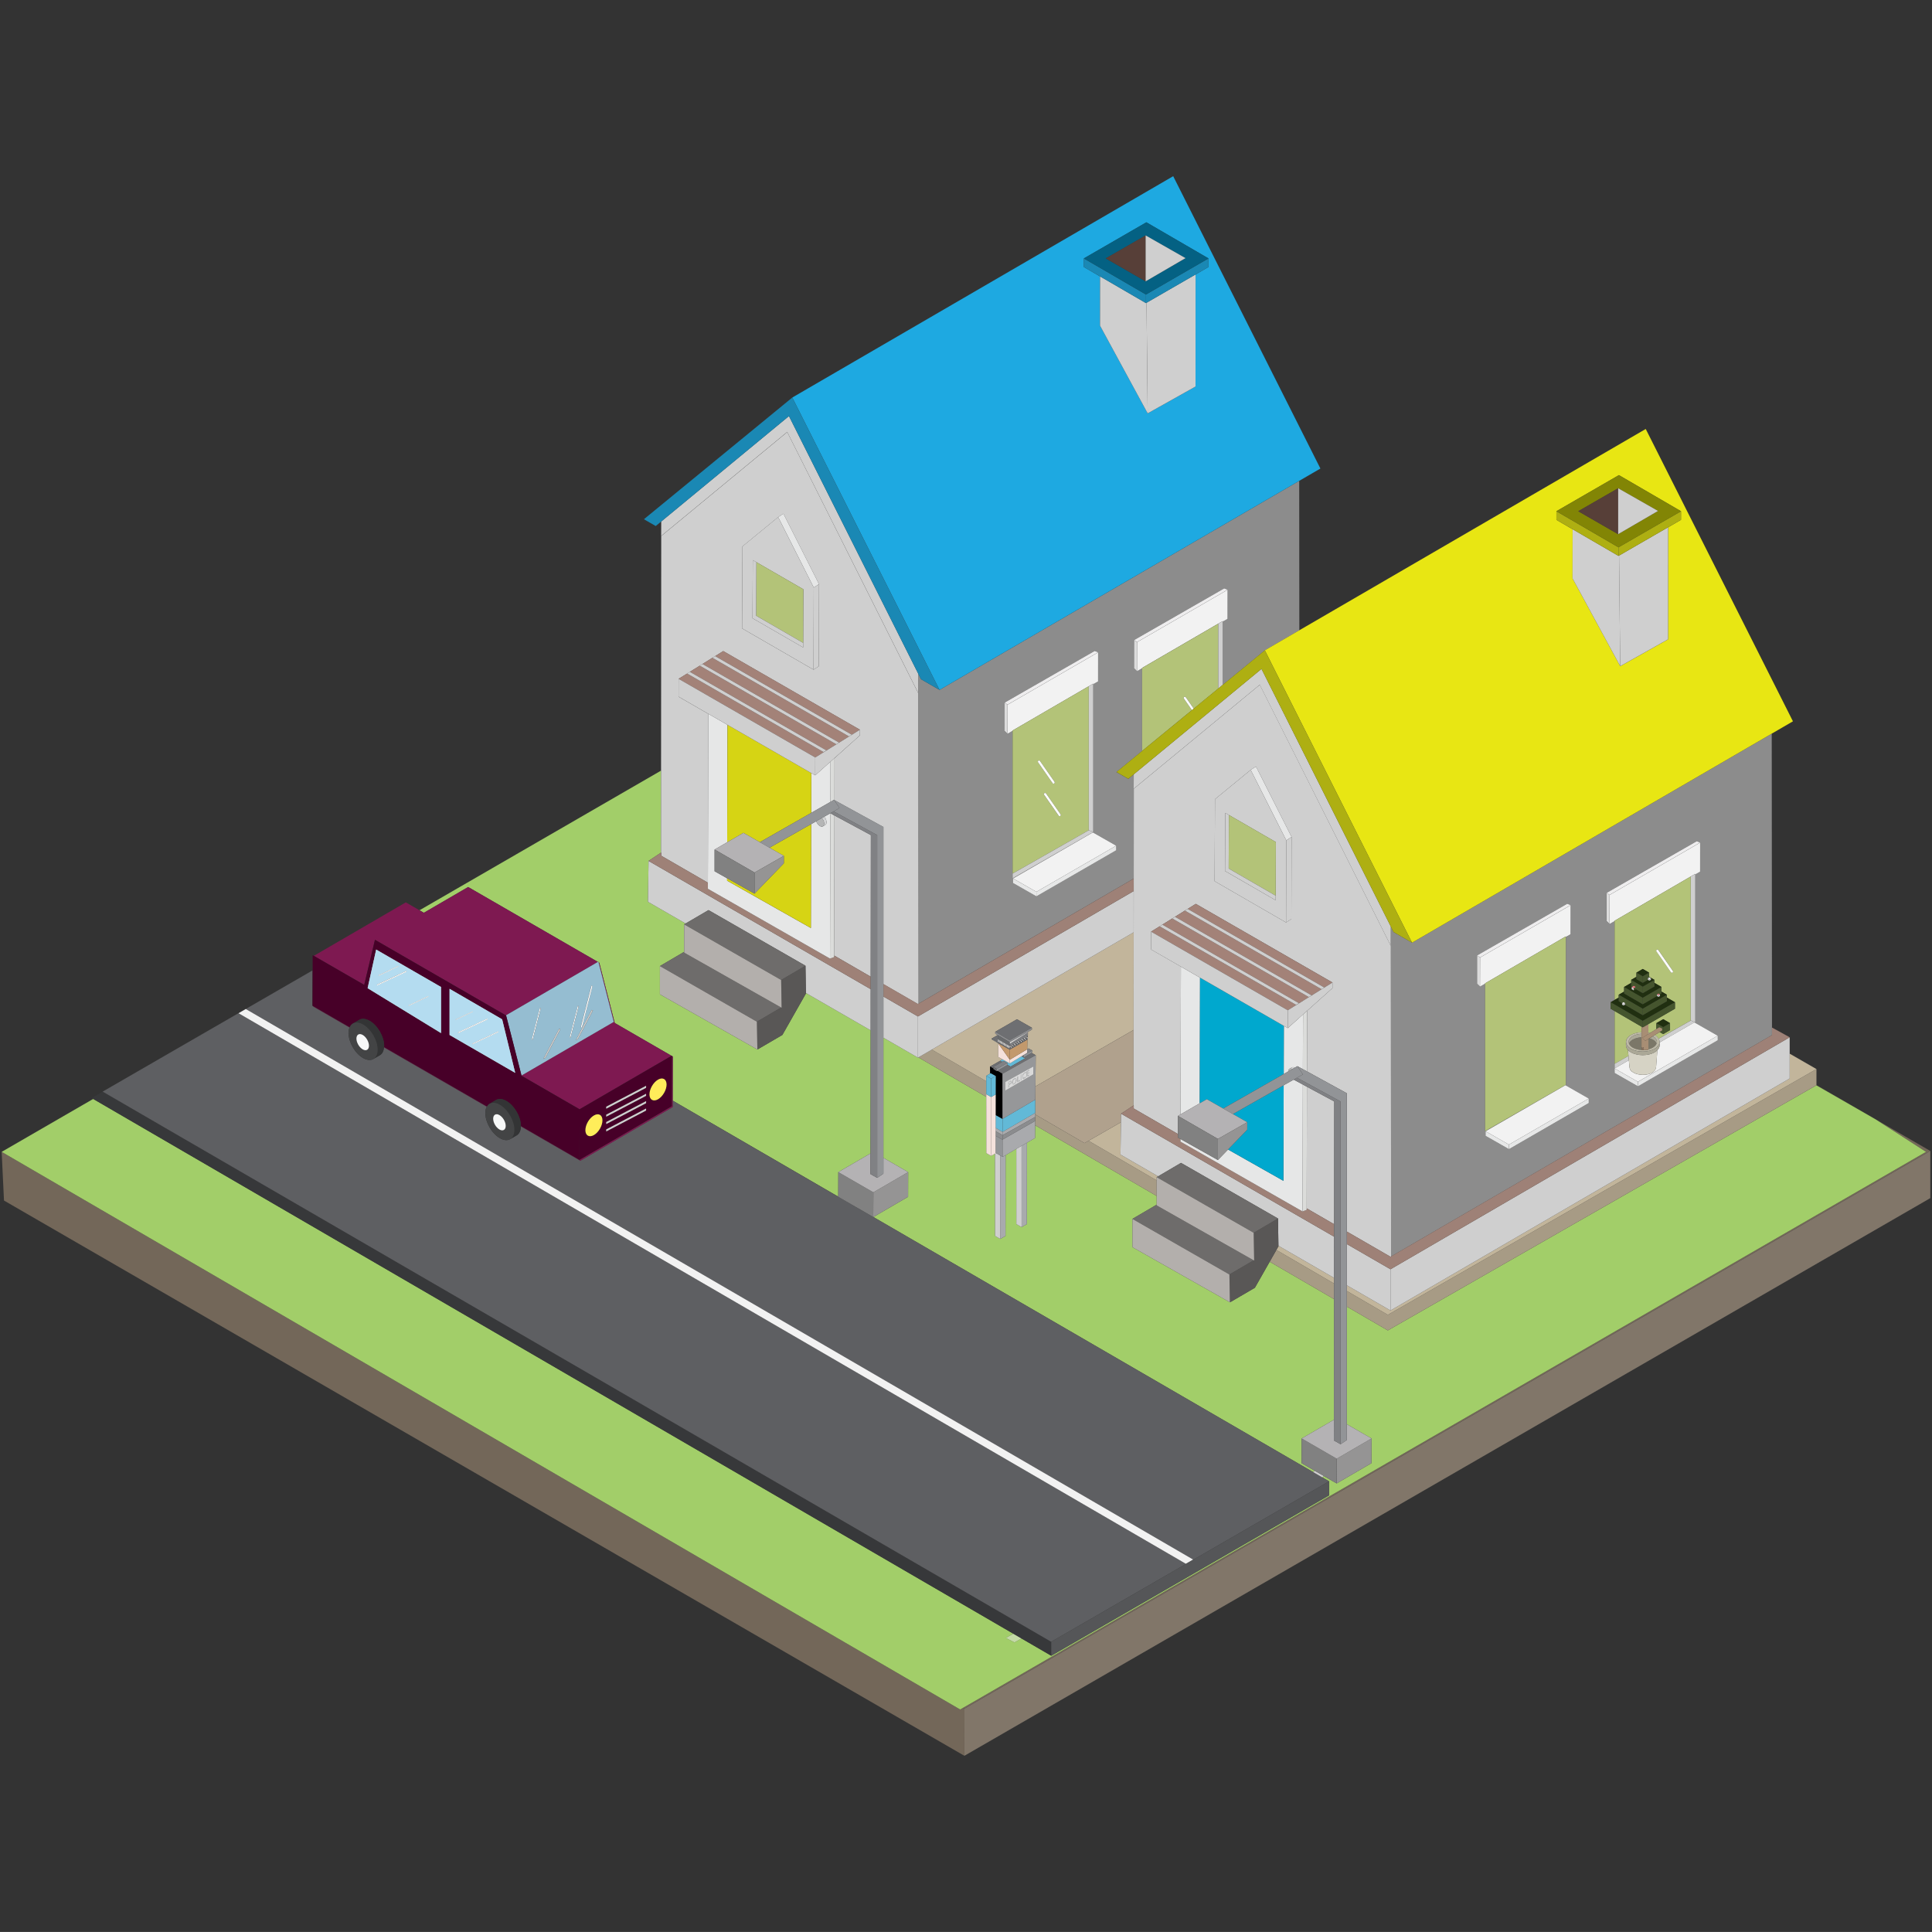<svg xmlns="http://www.w3.org/2000/svg" id="Layer_1" data-name="Layer 1" viewBox="0 0 604.09 604.08"><rect x="0" y="0" width="604.09" height="604.08" fill="#333333" stroke="none"/><defs><style>      .cls-1 {        fill: #00a8ce;      }      .cls-2 {        fill: #d6d414;      }      .cls-3 {        fill: #7b7768;      }      .cls-4 {        fill: #a8aaad;      }      .cls-5, .cls-6, .cls-7 {        fill: #fff;      }      .cls-8 {        fill: #1a88b4;      }      .cls-9 {        fill: #d6d3c5;      }      .cls-10 {        fill: #808184;      }      .cls-11 {        fill: #f7f8f8;      }      .cls-12 {        fill: #939598;      }      .cls-13 {        fill: #62b9d7;      }      .cls-14 {        fill: #aedff8;        opacity: .8;      }      .cls-15 {        fill: #ffed5a;      }      .cls-16 {        fill: #e6e7e7;      }      .cls-17 {        fill: #a38278;      }      .cls-18 {        fill: #8c8c8c;      }      .cls-19 {        fill: #bdb9a7;      }      .cls-20 {        fill: #b3c378;      }      .cls-21 {        fill: #929497;      }      .cls-22 {        fill: #f1d9d2;      }      .cls-23 {        fill: #b3afac;      }      .cls-24 {        fill: #6e6f72;      }      .cls-25 {        fill: #5e5f62;      }      .cls-6 {        opacity: .1;      }      .cls-26 {        fill: #e8e613;      }      .cls-27 {        fill: #a88e74;      }      .cls-28 {        fill: #aeaf12;      }      .cls-29 {        fill: #1ea9e1;      }      .cls-30 {        fill: #cfcfcf;      }      .cls-31 {        fill: #ddd6d1;      }      .cls-32 {        fill: #37383a;      }      .cls-33 {        fill: #7e1951;      }      .cls-34 {        fill: #818181;      }      .cls-35 {        fill: #555658;      }      .cls-36 {        fill: #573f38;      }      .cls-37 {        fill: #b5b6b6;      }      .cls-38 {        fill: #736759;      }      .cls-39 {        fill: #333435;      }      .cls-40 {        fill: #e97880;      }      .cls-41 {        fill: #046183;      }      .cls-42 {        stroke: #cfcfcf;      }      .cls-42, .cls-43 {        fill: none;        stroke-linecap: round;        stroke-linejoin: round;        stroke-width: 0px;      }      .cls-44 {        fill: #b4b2b4;      }      .cls-45 {        fill: #d2d3d4;      }      .cls-46 {        fill: #202f10;      }      .cls-47 {        fill: #c2b59b;      }      .cls-7, .cls-48, .cls-49, .cls-43 {        opacity: .2;      }      .cls-50 {        fill: #a79b85;      }      .cls-51 {        fill: #dcdcdc;      }      .cls-52 {        fill: #b0a18d;      }      .cls-53 {        fill: #595756;      }      .cls-54 {        fill: #937368;      }      .cls-55 {        fill: #959494;      }      .cls-56 {        fill: #818285;      }      .cls-57 {        fill: #aba897;      }      .cls-48, .cls-58 {        fill: #595a5c;      }      .cls-59 {        fill: #a2ce69;      }      .cls-49 {        fill: #151313;      }      .cls-60 {        fill: #828505;      }      .cls-61 {        fill: #dbdcda;      }      .cls-43 {        stroke: #fff;      }      .cls-62 {        fill: #45552e;      }      .cls-63 {        fill: #eeedee;      }      .cls-64 {        fill: #470028;      }      .cls-65 {        fill: #c3996c;      }      .cls-66 {        fill: #434445;      }      .cls-67 {        fill: #f2f2f2;      }      .cls-68 {        fill: #6e6c6b;      }      .cls-69 {        fill: #e6e6e5;        opacity: .5;      }    </style></defs><polygon class="cls-38" points="567.92 339.35 578.4 345.36 586.06 349.76 567.96 339.29 567.96 339.33 567.92 339.35"></polygon><polygon class="cls-38" points="586.33 349.91 602.23 360.16 301.13 534 301.56 534.25 603.56 359.88 586.33 349.91"></polygon><polygon class="cls-38" points="300.22 534.52 290.34 528.77 287.81 527.3 .52 360.16 1.25 375.38 301.55 549 301.56 534.25 301.13 534 300.22 534.52"></polygon><polygon class="cls-38" points="301.56 534.25 301.56 548.98 603.56 374.62 603.56 359.88 301.56 534.25"></polygon><polygon class="cls-6" points="301.56 534.25 301.56 548.98 603.56 374.62 603.56 359.88 301.56 534.25"></polygon><polygon class="cls-59" points="146.38 277.35 186.94 300.77 187.1 300.68 187.15 300.89 187.38 301.03 192.21 319.86 209.98 330.13 210.09 330.06 210.09 330.19 210.37 330.35 210.34 344.13 262.1 374.16 262.12 366.49 272.19 360.64 272.24 322.17 251.98 310.48 251.98 310.66 244.63 323.6 236.95 328.08 236.81 328 236.81 328.16 206.34 310.91 206.34 302.07 213.92 297.62 213.92 289.03 214.37 288.76 202.6 281.97 202.79 269.19 205.93 267.1 205.99 267.13 205.93 267.1 206.68 266.6 206.7 240.95 131.17 284.62 132.53 285.41 146.38 277.35"></polygon><polygon class="cls-59" points="406.99 457.5 407.01 449.77 417.08 443.92 417.12 406.21 397 394.51 392.37 402.65 384.7 407.13 384.56 407.05 384.56 407.2 354.08 389.96 354.08 381.12 361.67 376.67 361.67 373.96 323.66 351.84 323.63 355.13 323.63 355.83 321.1 357.3 321.07 382.75 319.43 383.68 317.79 382.75 317.78 359.23 317.05 359.65 314.43 361.18 314.4 386.45 312.76 387.39 311.13 386.45 311.11 360.73 309.89 361.42 308.41 360.55 308.38 342.96 287.17 330.62 287.02 330.71 276.22 324.47 276.22 362.03 283.96 366.49 283.94 374.21 273.08 380.53 410.56 460.27 411.13 459.89 406.99 457.5"></polygon><polygon class="cls-59" points="290.34 528.77 300.22 534.52 301.13 534 602.23 360.16 586.33 349.91 586.32 349.9 586.06 349.76 578.4 345.36 567.92 339.35 433.94 415.99 421.11 408.53 421.11 445.31 428.85 449.77 428.82 457.5 417.94 463.83 413.97 461.53 413.38 461.91 415.57 463.18 415.58 467.56 328.71 517.71 319.39 512.3 317.19 513.54 314.51 512.15 316.86 510.83 29.14 343.61 .52 360.16 287.81 527.3 290.34 528.77"></polygon><polygon class="cls-59" points="314.51 512.15 317.19 513.54 319.39 512.3 316.86 510.83 314.51 512.15"></polygon><polygon class="cls-69" points="314.51 512.15 317.19 513.54 319.39 512.3 316.86 510.83 314.51 512.15"></polygon><polygon class="cls-50" points="567.96 334.27 559.59 329.45 559.59 329.46 567.96 334.27"></polygon><polygon class="cls-50" points="421.11 403.65 421.11 408.53 433.94 415.99 567.92 339.35 567.96 339.33 567.96 339.29 567.96 334.27 433.94 411.12 421.11 403.65"></polygon><polygon class="cls-50" points="340.37 356.7 339.1 357.42 323.68 348.47 323.68 349.24 323.68 349.24 323.67 350.49 323.67 350.49 323.67 350.5 323.66 351.84 361.67 373.96 361.67 369.09 340.37 356.7"></polygon><polygon class="cls-50" points="291.36 328.19 287.17 330.62 308.38 342.96 308.38 338.09 291.36 328.19"></polygon><polygon class="cls-50" points="399.09 390.83 397 394.51 417.12 406.21 417.13 401.33 399.09 390.83"></polygon><polygon class="cls-47" points="559.59 337.22 434.77 409.76 421.11 401.87 421.11 403.65 433.94 411.12 567.96 334.27 559.59 329.46 559.59 337.22"></polygon><polygon class="cls-47" points="399.73 389.7 399.09 390.83 417.13 401.33 417.13 399.57 399.73 389.52 399.73 389.7"></polygon><polygon class="cls-47" points="350.35 361.01 350.5 350.89 340.37 356.7 361.67 369.09 361.67 368.07 362.12 367.81 350.35 361.01"></polygon><polygon class="cls-47" points="308.38 338.09 308.38 336.4 308.38 336.4 308.38 336.39 309.57 335.68 309.57 333.48 309.57 333.48 312.76 331.66 312.76 331.66 313.5 331.24 312.13 330.47 312.13 326.18 311.99 326.11 311.99 326.11 310.09 324.99 310.09 324.72 311.95 323.66 311.19 323.21 311.19 322.62 317.98 318.7 322.64 321.35 322.64 321.35 322.64 321.35 322.64 321.94 321.4 322.64 321.4 322.64 321.41 322.64 321.39 323.53 321.38 324.98 321.24 325.06 321.17 328.06 321.58 327.82 322.77 328.46 322.77 328.46 322.77 328.46 322.77 328.46 322.77 328.46 322.75 329.07 322.52 329.2 323.83 329.94 323.84 329.94 323.76 339.69 354.45 322.04 354.47 291.52 291.36 328.19 308.38 338.09"></polygon><polygon class="cls-52" points="323.73 343.81 323.72 343.82 323.68 348.47 339.1 357.42 340.37 356.7 350.5 350.89 350.54 348.23 353.68 346.14 353.74 346.18 353.68 346.14 354.43 345.65 354.45 322.04 323.76 339.69 323.73 343.81"></polygon><polygon class="cls-32" points="319.39 512.3 328.71 517.71 328.7 513.34 32.13 341.31 28.67 343.34 29.14 343.61 316.86 510.83 319.39 512.3"></polygon><polygon class="cls-35" points="328.71 517.71 415.58 467.56 415.57 463.18 328.7 513.34 328.71 517.71"></polygon><path class="cls-25" d="m415.57,463.18l-2.19-1.27-2.82-1.64-137.48-79.74-.03.02-3.98-2.3-58.74-34.11v2.02s-28.87,16.77-28.87,16.77l-18.6-10.74c-.03,1.38-.52,2.35-1.32,2.82l-2.03,1.18s0,0,.01-.01c-.83.49-1.98.43-3.25-.31-2.51-1.45-4.54-4.96-4.53-7.85,0-.8.17-1.47.45-1.98l-32.14-18.55c-.1,1.18-.56,2.04-1.28,2.46l-2.03,1.18s0,0,0,0c-.83.48-1.97.42-3.24-.31-2.51-1.45-4.54-4.96-4.53-7.85,0-.66.11-1.22.31-1.69l-11.32-6.54v-.12s-.29-.17-.29-.17l.03-11.01-65.6,37.88,296.57,172.02,86.87-50.16ZM76.85,315.49l296.21,172.14-2.28,1.32L74.57,316.81l2.28-1.32Z"></path><polygon class="cls-67" points="373.06 487.63 76.85 315.49 74.57 316.81 370.77 488.95 373.06 487.63"></polygon><rect class="cls-5" x="269.77" y="123.58" width="0" height="88.99" transform="translate(-46.77 139.28) rotate(-26.73)"></rect><path class="cls-18" d="m289.78,207.81h0s3.98,7.9,3.98,7.9l-5.78-3.33-.85-1.7.09,103.13,67.26-39.09.02-28.1h-.02s0,.02,0,.02v-.68s.02-3.84.02-3.84l-1.72,1.42-3.69-2.13,8.02-6.58v-25.86l-1.61.93v-.03s-.91-.91-.91-.91v-8.81s28.18-16.16,28.18-16.16l1.08.42-28.32,16.37h0s28.31-16.35,28.31-16.35v9.09s-1.51.87-1.51.87v19.75l13.15-10.78,2.03,4.04h0s-2.03-4.04-2.03-4.04l10.79-6.27-.04-46.73-112.47,65.36-3.98-7.89Zm59.24,58.04l-24.96,14.41-7.3-4.17v-1.42s24.95-14.41,24.95-14.41l7.3,4.17v1.42Zm-34.9-46.15l28.17-16.16,1.08.42-28.32,16.37h0s28.31-16.35,28.31-16.35v9.09s-1.51.87-1.51.87v46.22l-25.23,14.48v-46.12l-1.6.93v-.03s-.91-.91-.91-.91v-8.81Z"></path><path class="cls-30" d="m206.74,266.57v1s14.61,8.44,14.61,8.44l.14-52.8-9.32-5.36v-5.58s2.67-1.65,2.67-1.65l.86-.54,3.09-1.92.58-.36h0s3.37-2.1,3.37-2.1l.86-.53,2.54-1.58,42.74,24.59h0s0,0,0,0v1.76s-.7.62-.7.62l-1.89,1.69-.55.49-1.2,1.08-2.14,1.92-.87.78-.19.17-.4.36-.03,13.15,15.31,8.39v49.13l10.8,6.24.19-.11-.09-103.13h0s-.02,5.99-.02,5.99h0s-40.95-81.61-40.95-81.61l-39.4,32.51-.05,73.38-.02,25.65.06-.04Zm25.41-95.72l11.16-9.16,1.65-1.07,11.13,22.03-.07,25.67-1.65,1.07-22.34-12.9.12-25.64Z"></path><polygon class="cls-30" points="265.42 230.31 264.22 231.06 264.7 230.76 265.42 230.31 265.42 230.31"></polygon><polygon class="cls-30" points="261.62 232.67 261.63 232.67 260.95 233.09 261.62 232.67 261.62 232.67"></polygon><polygon class="cls-30" points="266.3 229.77 266.93 229.38 268.88 228.16 266.3 229.77 266.3 229.77"></polygon><polygon class="cls-30" points="260.93 254.99 260.91 254.98 260.91 254.98 260.93 254.99"></polygon><polygon class="cls-30" points="260.82 298.78 272.25 305.39 272.3 261.11 261.9 255.51 260.91 254.98 260.82 298.78"></polygon><path class="cls-29" d="m293.76,215.71l112.47-65.36,6.63-3.85-46.03-91.41-119.1,69.21,2.03,4.03,40.02,79.48,3.98,7.89Zm64.68-146.2l19.42,11.29v2.69s-4.03,2.33-4.03,2.33l-.02,35.04-14.95,8.4-14.91-27.44.02-15.38-5.07-2.95v-2.69s19.55-11.29,19.55-11.29Z"></path><polygon class="cls-30" points="287.1 216.67 287.1 216.67 287.12 210.67 246.69 130.1 206.75 163.06 206.73 166.9 206.72 167.59 206.73 167.58 206.75 167.57 246.14 135.06 287.1 216.67"></polygon><polygon class="cls-8" points="287.12 210.67 287.12 210.68 287.97 212.37 293.76 215.71 289.78 207.81 249.76 128.33 247.73 124.3 201.34 162.35 205.03 164.48 206.75 163.06 246.69 130.1 287.12 210.67"></polygon><polygon class="cls-30" points="354.47 291.52 354.47 278.62 287.02 317.82 287.02 330.71 287.17 330.62 291.36 328.19 354.47 291.52"></polygon><polygon class="cls-30" points="276.22 311.58 276.22 324.47 287.02 330.71 287.02 317.82 276.22 311.58"></polygon><polygon class="cls-30" points="202.79 269.19 202.6 281.97 214.37 288.76 221.53 284.57 251.85 301.96 251.98 310.48 272.24 322.17 272.25 309.29 202.79 269.19"></polygon><polygon class="cls-54" points="272.25 305.39 260.82 298.78 260.82 299.26 259.52 299.74 221.35 277.92 221.35 276 206.74 267.56 206.74 266.57 206.68 266.6 205.93 267.1 205.99 267.13 205.93 267.1 202.79 269.19 272.25 309.29 272.25 305.39"></polygon><polygon class="cls-6" points="272.25 305.39 260.82 298.78 260.82 299.26 259.52 299.74 221.35 277.92 221.35 276 206.74 267.56 206.74 266.57 206.68 266.6 205.93 267.1 205.99 267.13 205.93 267.1 202.79 269.19 272.25 309.29 272.25 305.39"></polygon><polygon class="cls-54" points="287.02 317.82 354.47 278.62 354.48 274.72 287.22 313.81 287.02 313.92 276.22 307.68 276.22 311.58 287.02 317.82"></polygon><polygon class="cls-6" points="287.02 317.82 354.47 278.62 354.48 274.72 287.22 313.81 287.02 313.92 276.22 307.68 276.22 311.58 287.02 317.82"></polygon><polygon class="cls-53" points="244.25 306.42 244.4 315.12 244.23 315.02 236.66 319.46 236.81 328 236.95 328.08 244.63 323.6 251.98 310.66 251.98 310.48 251.85 301.96 244.25 306.42"></polygon><polygon class="cls-68" points="244.23 315.02 213.92 297.87 213.92 297.62 206.34 302.07 236.66 319.46 244.23 315.02"></polygon><polygon class="cls-68" points="251.85 301.96 221.53 284.57 214.37 288.76 213.92 289.03 244.25 306.42 251.85 301.96"></polygon><polygon class="cls-23" points="206.34 302.07 206.34 310.91 236.81 328.16 236.81 328 236.66 319.46 206.34 302.07"></polygon><polygon class="cls-23" points="244.23 315.02 244.4 315.12 244.25 306.42 213.92 289.03 213.92 297.62 213.92 297.87 244.23 315.02"></polygon><polygon class="cls-61" points="259.65 250.74 260.78 250.09 260.92 250.17 260.94 237.02 259.68 238.15 259.65 250.74"></polygon><polygon class="cls-61" points="260.95 233.09 259.69 233.87 259.69 233.87 260.95 233.09"></polygon><polygon class="cls-61" points="260.82 299.26 260.82 298.78 260.91 254.98 260.72 254.88 260.91 254.98 260.91 254.98 259.64 254.29 259.52 299.74 260.82 299.26"></polygon><polygon class="cls-16" points="259.69 233.87 258.41 234.67 259.69 233.87 259.69 233.87"></polygon><polygon class="cls-16" points="259.65 250.74 259.68 238.15 258.41 239.28 258.41 239.29 258.3 239.38 254.9 242.42 254.9 242.42 254.9 242.42 253.67 241.72 253.64 254.17 259.65 250.74"></polygon><path class="cls-16" d="m257.7,257.52c0,.31-.08.56-.23.72.14-.16.23-.4.23-.72Z"></path><path class="cls-16" d="m259.52,299.74l.12-45.45h-.02s-1.89,1.06-1.89,1.06c.42.5.71,1.16.71,1.74,0,.42-.15.71-.39.85l-.74.43c-.24.14-.57.12-.94-.09-.51-.29-.94-.89-1.16-1.5l-1.58.9-.09,32.49-26.19-14.8v-.75s-3.91-2.2-3.91-2.2v-6.78l3.94-2.29.09-36.71-5.99-3.45-.14,52.8v1.92s38.17,21.82,38.17,21.82Z"></path><polygon class="cls-2" points="237.58 263.33 237.7 263.26 253.64 254.17 253.67 241.72 227.48 226.64 227.38 263.35 232.45 260.41 237.58 263.33"></polygon><polygon class="cls-2" points="245.09 267.6 245.09 269.93 235.92 279.42 227.36 274.61 227.35 275.36 253.55 290.16 253.63 257.67 240.61 265.06 245.09 267.6"></polygon><path class="cls-45" d="m257.7,257.52c0,.31-.08.56-.23.72-.05.05-.1.1-.16.13l.74-.43c.24-.14.38-.43.39-.85,0-.58-.29-1.24-.71-1.74l-.75.42c.42.5.72,1.16.72,1.75Z"></path><path class="cls-37" d="m257.7,257.52c0-.59-.29-1.25-.72-1.75l-1.77,1c.22.61.65,1.21,1.16,1.5.37.21.7.23.94.09.06-.03.11-.08.16-.13.14-.16.23-.4.23-.72Z"></path><polygon class="cls-67" points="315.01 229.42 315.01 229.45 316.61 228.52 316.61 228.42 340.43 214.57 340.43 214.57 341.84 213.75 341.84 213.94 343.34 213.07 343.35 203.98 315.04 220.35 315.02 229.42 315.01 229.42"></polygon><polygon class="cls-63" points="343.36 203.96 342.28 203.54 314.11 219.7 315.04 220.34 343.36 203.96"></polygon><polygon class="cls-51" points="315.02 229.42 315.04 220.35 315.04 220.34 314.11 219.7 314.1 228.51 315.01 229.42 315.02 229.42"></polygon><path class="cls-20" d="m340.43,214.57l-23.82,13.85v44.73l23.82-13.54v-45.03Zm-15.76,23.28c.17-.11.4-.07.51.09l4.55,6.53c.11.17.07.39-.1.51-.06.04-.13.06-.2.06-.12,0-.23-.05-.3-.16l-4.55-6.53c-.11-.17-.07-.39.09-.51Zm6.84,17.29c-.06.04-.13.06-.2.06-.12,0-.23-.05-.3-.16l-4.55-6.53c-.11-.16-.07-.39.09-.51.17-.11.4-.07.51.09l4.55,6.53c.11.16.07.39-.1.51Z"></path><polygon class="cls-30" points="340.43 214.57 340.43 214.57 340.43 259.6 341.84 260.16 341.84 213.94 341.84 213.75 340.43 214.57"></polygon><polygon class="cls-30" points="316.61 273.15 316.61 274.64 341.84 260.16 340.43 259.6 316.61 273.15"></polygon><path class="cls-5" d="m327.07,248.09c-.11-.16-.34-.2-.51-.09-.16.12-.2.34-.09.51l4.55,6.53c.07.1.18.16.3.16.07,0,.14-.02.2-.06.17-.12.21-.35.1-.51l-4.55-6.53Z"></path><path class="cls-5" d="m329.43,245.04c.07,0,.14-.02.2-.06.17-.12.21-.34.1-.51l-4.55-6.53c-.11-.16-.34-.2-.51-.09-.16.12-.2.34-.09.51l4.55,6.53c.07.1.18.16.3.16Z"></path><polygon class="cls-67" points="380.92 195 382.33 194.19 382.33 194.37 383.83 193.51 383.84 184.42 355.53 200.78 355.51 209.86 355.5 209.85 355.5 209.89 357.1 208.96 357.1 208.85 380.92 195"></polygon><polygon class="cls-63" points="383.85 184.4 382.77 183.98 354.6 200.14 355.53 200.77 383.85 184.4"></polygon><polygon class="cls-51" points="355.53 200.78 355.53 200.77 354.6 200.14 354.59 208.95 355.5 209.85 355.51 209.86 355.53 200.78"></polygon><path class="cls-20" d="m370.18,218.43c-.11-.16-.07-.39.09-.5.17-.11.4-.07.51.09l2.48,3.56,7.67-6.29v-20.28l-23.82,13.85v25.96l15.58-12.78-2.51-3.61Z"></path><polygon class="cls-30" points="380.92 195 380.92 215.28 382.33 214.13 382.33 194.37 382.33 194.19 380.92 195"></polygon><path class="cls-5" d="m370.27,217.93c-.16.12-.2.34-.09.5l2.51,3.61.56-.46-2.48-3.56c-.11-.16-.34-.2-.51-.09Z"></path><polygon class="cls-16" points="256.09 182.65 244.96 160.62 243.31 161.69 254.44 183.71 256.09 182.65"></polygon><path class="cls-30" d="m254.44,183.71l-11.13-22.03-11.16,9.16-.12,25.64,22.34,12.9.07-25.67Zm-3.31,17.3v1.43s0,0,0,0l-15.84-9.14h0s.06-12,.06-12l.03-6.17,15.8,9.12-.05,16.77h0Z"></path><polygon class="cls-30" points="254.37 209.39 256.02 208.32 256.09 182.65 254.44 183.71 254.37 209.39"></polygon><polygon class="cls-20" points="235.38 175.12 235.35 181.3 235.38 175.12 236.5 175.77 236.43 192.52 251.13 201.01 251.18 184.25 235.38 175.12"></polygon><polygon class="cls-20" points="235.29 193.3 251.13 202.44 235.29 193.3 235.29 193.3"></polygon><polygon class="cls-30" points="236.5 175.77 235.38 175.12 235.35 181.3 235.29 193.3 251.13 202.44 251.13 202.45 251.14 201.01 251.13 201.01 236.43 192.52 236.5 175.77"></polygon><polygon class="cls-16" points="316.75 274.68 316.75 276.1 324.06 280.27 324.05 278.85 316.75 274.68"></polygon><polygon class="cls-16" points="324.06 280.27 349.02 265.86 349.01 264.43 324.05 278.85 324.06 280.27"></polygon><polygon class="cls-67" points="316.75 274.68 324.05 278.85 349.01 264.43 341.71 260.27 316.75 274.68"></polygon><polygon class="cls-17" points="262.36 232.19 262.4 232.16 262.4 232.19 264.7 230.76 264.22 231.06 265.42 230.31 265.42 230.21 265.51 230.15 265.39 230.22 222.75 205.68 219.38 207.78 219.66 207.62 262.36 232.19"></polygon><polygon class="cls-17" points="266.3 229.63 266.3 229.77 268.88 228.16 226.15 203.57 223.61 205.15 266.24 229.67 266.3 229.63"></polygon><polygon class="cls-17" points="264.54 233.79 265.75 232.72 265.41 233.01 264.54 233.79"></polygon><polygon class="cls-17" points="266.3 229.77 266.3 229.77 266.93 229.38 266.3 229.77"></polygon><polygon class="cls-17" points="261.34 236.66 261.53 236.49 261.51 236.5 261.34 236.66"></polygon><polygon class="cls-17" points="268.19 230.53 268.87 229.92 268.88 228.16 268.88 228.16 268.87 229.92 268.19 230.53"></polygon><polygon class="cls-17" points="261.61 232.68 261.62 232.67 260.95 233.09 259.69 233.87 258.41 234.67 258.41 234.67 261.61 232.68"></polygon><polygon class="cls-17" points="257.56 235.2 257.56 235.2 258.41 234.64 257.5 235.15 214.84 210.6 212.18 212.25 254.91 236.84 257.56 235.2"></polygon><polygon class="cls-17" points="258.41 234.67 259.69 233.87 260.95 233.09 261.63 232.67 261.93 232.47 261.49 232.72 218.79 208.14 215.7 210.06 258.41 234.64 258.41 234.67"></polygon><polygon class="cls-17" points="257.56 235.2 254.91 236.84 257.54 235.21 257.56 235.2"></polygon><polygon class="cls-17" points="254.91 236.84 254.9 242.42 254.9 242.42 254.91 236.84"></polygon><polygon class="cls-30" points="258.41 239.28 258.3 239.38 258.41 239.29 258.41 239.28"></polygon><polygon class="cls-30" points="257.54 235.21 258.41 234.67 258.41 234.67 258.41 234.64 257.56 235.2 257.56 235.2 257.54 235.21"></polygon><polygon class="cls-30" points="265.51 230.15 265.42 230.21 265.42 230.31 265.42 230.31 266.3 229.77 266.3 229.77 266.3 229.77 266.3 229.63 266.24 229.67 223.61 205.15 222.75 205.68 265.39 230.22 265.51 230.15"></polygon><polygon class="cls-30" points="261.93 232.47 261.63 232.67 261.62 232.67 262.4 232.19 262.4 232.16 262.36 232.19 219.66 207.62 219.38 207.78 219.37 207.78 218.79 208.14 261.49 232.72 261.93 232.47"></polygon><polygon class="cls-30" points="258.41 234.64 215.7 210.06 214.84 210.6 257.5 235.15 258.41 234.64"></polygon><polygon class="cls-30" points="266.3 229.77 265.42 230.31 264.7 230.76 262.4 232.19 261.62 232.67 261.62 232.67 261.61 232.68 258.41 234.67 257.54 235.21 254.91 236.84 254.9 242.42 254.9 242.42 258.3 239.38 258.41 239.28 259.68 238.15 260.94 237.02 261.34 236.66 261.51 236.5 261.53 236.49 262.4 235.72 264.54 233.79 265.41 233.01 265.75 232.72 266.3 232.23 268.19 230.53 268.87 229.92 268.88 228.16 268.88 228.16 266.93 229.38 266.3 229.77"></polygon><polygon class="cls-30" points="253.67 241.72 254.9 242.42 254.91 236.84 212.18 212.25 212.17 217.83 221.49 223.2 227.48 226.64 253.67 241.72"></polygon><polygon class="cls-30" points="358.85 129.25 373.81 120.86 373.83 85.82 358.49 94.67 358.85 129.25"></polygon><polygon class="cls-30" points="358.32 94.77 343.97 86.43 343.95 101.82 358.85 129.25 358.49 94.67 358.32 94.77"></polygon><polygon class="cls-8" points="358.32 94.77 358.49 94.67 373.83 85.82 377.87 83.49 377.86 80.8 358.31 92.09 358.32 94.77"></polygon><polygon class="cls-8" points="343.97 86.43 358.32 94.77 358.31 92.09 338.89 80.8 338.89 83.49 343.97 86.43"></polygon><path class="cls-41" d="m377.86,80.8l-19.42-11.29-19.55,11.29,19.43,11.29,19.55-11.29Zm-32.12,0l12.46-7.18,12.47,7.1-12.47,7.26-12.46-7.18Z"></path><polygon class="cls-36" points="345.75 80.79 358.21 87.97 358.21 73.61 345.75 80.79"></polygon><polygon class="cls-30" points="358.21 73.61 358.21 87.97 370.68 80.71 358.21 73.61"></polygon><rect class="cls-31" x="417.52" y="202.63" width="0" height="88.99" transform="translate(-66.53 214.18) rotate(-26.73)"></rect><path class="cls-18" d="m437.53,286.86h0s3.98,7.9,3.98,7.9l-5.78-3.33-.85-1.7.09,103.13,119.09-69.21-.08-94.25-112.47,65.36-3.98-7.89Zm64.81-7.67l28.17-16.16,1.08.42-28.32,16.37h0s28.31-16.35,28.31-16.35v9.09s-1.51.87-1.51.87v46.22l-.16.09,7.18,4.1v1.42s-24.95,14.41-24.95,14.41l-7.3-4.17v-1.42s0,0,0,0v-17.95l-1.24-.72v-2.02s1.24-.72,1.24-.72v-24.66l-1.61.93v-.03s-.91-.91-.91-.91v-8.81Zm-5.57,65.72l-24.96,14.41-7.3-4.17v-1.42s24.95-14.41,24.95-14.41l7.3,4.17v1.42Zm-34.9-46.15l28.17-16.16,1.08.42-28.32,16.37h0s28.31-16.35,28.31-16.35v9.09s-1.51.87-1.51.87v46.22l-25.23,14.48v-46.12l-1.6.93v-.03s-.91-.91-.91-.91v-8.81Z"></path><polygon class="cls-30" points="417.15 382.79 417.19 344.4 408.64 339.8 408.57 377.83 417.15 382.79"></polygon><polygon class="cls-30" points="413.17 309.36 411.97 310.1 412.52 309.76 413.17 309.36 413.17 309.36"></polygon><polygon class="cls-30" points="414.05 308.81 414.7 308.41 416.63 307.21 414.05 308.81 414.05 308.81"></polygon><polygon class="cls-30" points="409.37 311.72 409.38 311.71 408.7 312.14 409.37 311.72 409.37 311.72"></polygon><path class="cls-30" d="m354.47,291.52l-.02,30.52-.02,23.61.06-.04v1s13.84,7.99,13.84,7.99v-5.68l.79-.46.12-46.22-9.32-5.36v-5.58s2.67-1.65,2.67-1.65l.86-.54,3.09-1.92.58-.36h0s3.37-2.1,3.37-2.1l.86-.53,2.54-1.58,42.74,24.59h0s0,0,0,0v1.76s-.7.62-.7.62l-1.88,1.69-.54.48-1.23,1.1-2.12,1.9-.86.76-.4.36-.2.18-.04,18.95,12.46,6.83v43.24l13.66,7.89.19-.11-.09-103.13h0s-.02,5.99-.02,5.99h0s-40.95-81.61-40.95-81.61l-39.4,32.51-.02,28.1v3.91s-.01,12.89-.01,12.89Zm25.43-41.63l11.16-9.16,1.65-1.07,11.13,22.03-.07,25.67-1.65,1.07-22.34-12.9.12-25.64Z"></path><path class="cls-26" d="m397.51,207.38l40.02,79.48,3.98,7.89,112.47-65.36,6.63-3.85-46.03-91.41-108.31,62.94-10.79,6.27,2.03,4.03Zm108.68-58.82l19.42,11.29v2.69s-4.03,2.33-4.03,2.33l-.02,35.04-14.95,8.4-14.91-27.44.02-15.38-5.07-2.95v-2.69s19.55-11.29,19.55-11.29Z"></path><polygon class="cls-30" points="434.85 295.71 434.85 295.72 434.87 289.71 394.44 209.15 354.5 242.11 354.48 245.95 354.47 246.63 354.48 246.63 354.5 246.61 393.89 214.11 434.85 295.71"></polygon><polygon class="cls-28" points="434.87 289.71 434.87 289.72 435.72 291.42 441.5 294.75 437.53 286.86 397.51 207.38 395.48 203.34 382.33 214.13 380.92 215.28 373.25 221.57 372.69 222.04 357.1 234.82 349.09 241.39 352.78 243.52 354.5 242.11 394.44 209.15 434.87 289.71"></polygon><polygon class="cls-30" points="434.77 409.76 559.59 337.22 559.59 329.46 559.59 329.45 559.59 324.33 434.77 396.87 434.77 409.76"></polygon><polygon class="cls-30" points="434.77 409.76 434.77 396.87 421.11 388.98 421.11 401.87 434.77 409.76"></polygon><polygon class="cls-30" points="350.5 350.89 350.35 361.01 362.12 367.81 369.27 363.61 399.6 381 399.73 389.52 417.13 399.57 417.15 386.69 350.54 348.23 350.5 350.89"></polygon><polygon class="cls-54" points="353.74 346.18 353.68 346.14 350.54 348.23 417.15 386.69 417.15 382.79 408.57 377.83 408.56 378.3 407.27 378.79 369.1 356.97 369.1 356.13 368.33 355.7 368.33 354.6 354.49 346.61 354.49 345.61 354.43 345.65 353.68 346.14 353.74 346.18"></polygon><polygon class="cls-6" points="353.74 346.18 353.68 346.14 350.54 348.23 417.15 386.69 417.15 382.79 408.57 377.83 408.56 378.3 407.27 378.79 369.1 356.97 369.1 356.13 368.33 355.7 368.33 354.6 354.49 346.61 354.49 345.61 354.43 345.65 353.68 346.14 353.74 346.18"></polygon><polygon class="cls-54" points="434.77 392.96 421.11 385.07 421.11 388.98 434.77 396.87 559.59 324.33 557.94 323.42 557.92 323.41 556.14 322.43 556.14 322.43 554.07 321.3 554.07 323.63 554.06 323.64 434.96 392.85 434.77 392.96"></polygon><polygon class="cls-6" points="434.77 392.96 421.11 385.07 421.11 388.98 434.77 396.87 559.59 324.33 557.94 323.42 557.92 323.41 556.14 322.43 556.14 322.43 554.07 321.3 554.07 323.63 554.06 323.64 434.96 392.85 434.77 392.96"></polygon><polygon class="cls-53" points="399.73 389.7 399.73 389.52 399.6 381 392 385.46 392.15 394.16 391.98 394.07 384.41 398.5 384.56 407.05 384.7 407.13 392.37 402.65 397 394.51 399.09 390.83 399.73 389.7"></polygon><polygon class="cls-68" points="391.98 394.07 361.67 376.91 361.67 376.67 354.08 381.12 384.41 398.5 391.98 394.07"></polygon><polygon class="cls-68" points="362.12 367.81 361.67 368.07 392 385.46 399.6 381 369.27 363.61 362.12 367.81"></polygon><polygon class="cls-23" points="354.08 381.12 354.08 389.96 384.56 407.2 384.56 407.05 384.41 398.5 354.08 381.12"></polygon><polygon class="cls-23" points="391.98 394.07 392.15 394.16 392 385.46 361.67 368.07 361.67 369.09 361.67 373.96 361.67 376.67 361.67 376.91 391.98 394.07"></polygon><polygon class="cls-61" points="408.56 378.3 408.57 377.83 408.64 339.8 407.37 339.11 407.27 378.79 408.56 378.3"></polygon><polygon class="cls-61" points="408.7 312.14 407.44 312.92 407.44 312.92 408.7 312.14"></polygon><polygon class="cls-61" points="407.43 317.19 407.38 334.32 408.65 335.01 408.69 316.06 407.43 317.19"></polygon><polygon class="cls-16" points="375.22 305.69 369.24 302.24 369.12 348.46 375.13 344.98 375.22 305.69"></polygon><polygon class="cls-16" points="383.98 359.42 380.81 362.7 369.1 356.13 369.1 356.97 407.27 378.79 407.37 339.11 406.8 338.8 405.61 338.16 405.83 338.28 404.5 337.57 401.37 339.34 401.29 369.21 383.98 359.42"></polygon><polygon class="cls-16" points="407.44 312.92 406.16 313.71 407.44 312.92 407.44 312.92"></polygon><path class="cls-16" d="m403.61,334.11c-.11,0-.2,0-.29.03.09-.03.18-.04.29-.03Z"></path><path class="cls-16" d="m406.16,318.33h0s-.12.11-.12.11l-3.38,3.03h0s0,0,0,0l-1.23-.71-.04,15.06,1.42-.81c.01-.44.19-.73.46-.85-.03.01-.05.02-.08.03l.74-.43c.24-.14.56-.12.92.08l.82-.47,1.71.94.04-17.12-1.27,1.14Z"></path><polygon class="cls-1" points="375.13 344.98 377.34 343.7 382.47 346.62 382.59 346.55 401.38 335.82 401.42 320.76 375.22 305.69 375.13 344.98"></polygon><polygon class="cls-1" points="389.98 353.21 383.98 359.42 401.29 369.21 401.37 339.34 385.5 348.34 389.98 350.89 389.98 353.21"></polygon><path class="cls-45" d="m403.61,334.11s.06.01.09.02c.05,0,.1.02.16.03.08.03.16.07.24.11l.75-.43c-.36-.2-.68-.22-.92-.08l-.74.43s.05-.02.08-.03c.02,0,.04-.02.06-.02.09-.03.18-.04.29-.03Z"></path><path class="cls-37" d="m403.86,334.17c-.05-.02-.1-.02-.16-.03-.03,0-.06-.02-.09-.02-.11,0-.2,0-.29.03-.02,0-.04.01-.06.02-.27.11-.45.41-.46.85l1.29-.74c-.08-.04-.16-.08-.24-.11Z"></path><polygon class="cls-67" points="462.76 308.46 462.76 308.5 464.36 307.57 464.36 307.46 488.18 293.62 488.18 293.61 489.59 292.8 489.59 292.98 491.09 292.12 491.1 283.03 462.79 299.39 462.76 308.47 462.76 308.46"></polygon><polygon class="cls-63" points="491.11 283.01 490.03 282.59 461.85 298.75 462.79 299.38 491.11 283.01"></polygon><polygon class="cls-51" points="462.76 308.47 462.79 299.39 462.79 299.38 461.85 298.75 461.85 307.56 462.76 308.46 462.76 308.47"></polygon><polygon class="cls-30" points="488.18 293.61 488.18 293.62 489.59 292.8 488.18 293.61"></polygon><polygon class="cls-67" points="503.25 288.9 503.25 288.93 504.85 288 504.85 287.9 528.67 274.05 530.08 273.23 530.08 273.42 531.58 272.55 531.59 263.47 503.28 279.83 503.26 288.91 503.25 288.9"></polygon><polygon class="cls-63" points="531.6 263.45 530.52 263.03 502.34 279.19 503.28 279.82 531.6 263.45"></polygon><polygon class="cls-51" points="503.26 288.91 503.28 279.83 503.28 279.82 502.34 279.19 502.34 287.99 503.25 288.9 503.26 288.91"></polygon><path class="cls-20" d="m506.13,311.03l1.69-.98v-1.45s2.22-1.28,2.22-1.28v-.9s0,0,0,0v-.05s1.63-.94,1.63-.94v-1.31s1.99-1.15,1.99-1.15l1.98,1.15v1.29s1.65.96,1.65.96v.94s2.22,1.29,2.22,1.29v1.45s1.69.98,1.69.98v.89s2.52,1.46,2.52,1.46v2.02s-8.31,4.8-8.31,4.8v2.71c.16.03.32.07.48.11l2.02-1.25v-1.86s2.14-1.24,2.14-1.24l2.13,1.24v2.18s-2.14,1.24-2.14,1.24l-1.11-.64-1.54.95c.58.34.98.74,1.22,1.16l10.05-5.71v-45.03l-23.82,13.85v24.76l1.28-.74v-.89Zm11.89-14.06c.17-.11.4-.07.51.09l4.55,6.53c.11.16.07.39-.1.51-.06.04-.13.06-.2.06-.12,0-.23-.05-.29-.16l-4.55-6.53c-.11-.16-.07-.39.09-.5Z"></path><path class="cls-20" d="m508.91,327.08s-.09-.09-.13-.14c.03.05.09.09.13.14h0Z"></path><path class="cls-20" d="m509.01,328.28c-.39-.44-.61-.91-.62-1.39,0-.36,0-.73,0-1.09,0,.08.03.16.04.24-.12-.86.37-1.75,1.51-2.41.92-.53,2.11-.81,3.31-.87v-1.75l-8.4-4.88v16.51l4.33-2.46-.17-1.88Z"></path><polygon class="cls-30" points="528.67 274.05 528.67 319.08 530.08 319.64 530.08 273.42 530.08 273.23 528.67 274.05"></polygon><path class="cls-30" d="m518.62,324.8c.19.32.3.65.3.98,0,0,0,0,0-.01,0,.06,0,.12,0,.18l10.88-6.28.12.07.16-.09-1.41-.56-10.05,5.71Z"></path><polygon class="cls-30" points="509.18 330.17 504.85 332.63 504.85 334.07 509.3 331.5 509.18 330.17"></polygon><path class="cls-5" d="m522.48,304.01c.07.1.18.16.29.16.07,0,.14-.02.2-.06.17-.12.21-.35.1-.51l-4.55-6.53c-.11-.16-.34-.2-.51-.09-.16.12-.2.34-.09.5l4.55,6.53Z"></path><polygon class="cls-16" points="403.84 261.69 392.71 239.67 391.06 240.73 402.19 262.76 403.84 261.69"></polygon><path class="cls-30" d="m402.19,262.76l-11.13-22.03-11.16,9.16-.12,25.64,22.34,12.9.07-25.67Zm-3.31,17.3v1.43s0,0,0,0l-15.84-9.14h0s.06-12,.06-12l.03-6.17,15.8,9.12-.05,16.77h0Z"></path><polygon class="cls-30" points="402.12 288.43 403.77 287.37 403.84 261.69 402.19 262.76 402.12 288.43"></polygon><polygon class="cls-20" points="383.04 272.35 398.88 281.49 383.04 272.34 383.04 272.35"></polygon><polygon class="cls-20" points="383.13 254.17 383.1 260.34 383.13 254.17 384.25 254.82 384.18 271.57 398.88 280.06 398.93 263.29 383.13 254.17"></polygon><polygon class="cls-30" points="384.25 254.82 383.13 254.17 383.1 260.34 383.04 272.34 398.88 281.49 398.88 281.49 398.88 280.06 398.88 280.06 384.18 271.57 384.25 254.82"></polygon><polygon class="cls-20" points="488.18 293.62 464.36 307.46 464.36 307.57 464.36 352.19 464.36 353.68 489.59 339.2 489.59 292.98 489.59 292.8 488.18 293.62"></polygon><polygon class="cls-16" points="464.5 353.72 464.5 355.15 471.81 359.32 471.8 357.89 464.5 353.72"></polygon><polygon class="cls-16" points="471.81 359.32 496.77 344.9 496.76 343.48 471.8 357.89 471.81 359.32"></polygon><polygon class="cls-67" points="464.5 353.72 471.8 357.89 496.76 343.48 489.46 339.31 464.5 353.72"></polygon><polygon class="cls-17" points="410.11 311.23 410.15 311.21 410.15 311.24 412.52 309.76 411.97 310.1 413.17 309.36 413.17 309.25 413.26 309.2 413.14 309.26 370.5 284.73 367.13 286.82 367.41 286.66 410.11 311.23"></polygon><polygon class="cls-17" points="405.3 314.24 405.31 314.24 406.16 313.68 405.25 314.19 362.59 289.64 359.92 291.3 402.66 315.89 405.3 314.24"></polygon><polygon class="cls-17" points="406.16 313.71 407.44 312.92 408.7 312.14 409.38 311.71 409.68 311.52 409.24 311.76 366.54 287.19 363.45 289.11 406.16 313.68 406.16 313.71"></polygon><polygon class="cls-17" points="414.05 308.68 414.05 308.81 416.63 307.21 373.9 282.62 371.36 284.19 413.98 308.72 414.05 308.68"></polygon><polygon class="cls-17" points="408.89 315.88 409.29 315.52 409.26 315.55 408.89 315.88"></polygon><polygon class="cls-17" points="415.93 309.58 416.62 308.96 416.63 307.21 416.63 307.21 416.62 308.96 415.93 309.58"></polygon><polygon class="cls-17" points="414.05 308.81 414.05 308.81 414.7 308.41 414.05 308.81"></polygon><polygon class="cls-17" points="412.27 312.86 413.51 311.75 413.16 312.06 412.27 312.86"></polygon><polygon class="cls-17" points="409.36 311.72 409.37 311.72 408.7 312.14 407.44 312.92 406.16 313.71 406.16 313.72 409.36 311.72"></polygon><polygon class="cls-17" points="402.65 321.47 402.65 321.47 402.66 315.89 402.65 321.47"></polygon><polygon class="cls-17" points="405.3 314.24 402.66 315.89 405.29 314.25 405.3 314.24"></polygon><polygon class="cls-30" points="406.16 318.33 406.16 318.33 406.03 318.44 406.16 318.33"></polygon><polygon class="cls-30" points="405.29 314.25 406.16 313.72 406.16 313.71 406.16 313.68 405.31 314.24 405.3 314.24 405.29 314.25"></polygon><polygon class="cls-30" points="413.26 309.2 413.17 309.25 413.17 309.36 413.17 309.36 414.05 308.81 414.05 308.81 414.05 308.81 414.05 308.68 413.98 308.72 371.36 284.19 370.5 284.73 413.14 309.26 413.26 309.2"></polygon><polygon class="cls-30" points="409.68 311.52 409.38 311.71 409.37 311.72 410.15 311.24 410.15 311.21 410.11 311.23 367.41 286.66 367.13 286.82 367.12 286.83 366.54 287.19 409.24 311.76 409.68 311.52"></polygon><polygon class="cls-30" points="406.16 313.68 363.45 289.11 362.59 289.64 405.25 314.19 406.16 313.68"></polygon><polygon class="cls-30" points="414.05 308.81 413.17 309.36 412.52 309.76 410.15 311.24 409.37 311.72 409.37 311.72 409.36 311.72 406.16 313.72 405.29 314.25 402.66 315.89 402.65 321.47 402.65 321.47 406.03 318.44 406.16 318.33 407.43 317.19 408.69 316.06 408.89 315.88 409.26 315.55 409.29 315.52 410.15 314.76 412.27 312.86 413.16 312.06 413.51 311.75 414.05 311.27 415.93 309.58 416.62 308.96 416.63 307.21 416.63 307.21 414.7 308.41 414.05 308.81"></polygon><polygon class="cls-30" points="401.42 320.76 402.65 321.47 402.66 315.89 359.92 291.3 359.91 296.88 369.24 302.24 375.22 305.69 401.42 320.76"></polygon><polygon class="cls-16" points="504.84 334.08 504.85 335.5 512.15 339.67 512.14 338.25 504.84 334.08"></polygon><polygon class="cls-16" points="512.15 339.67 537.11 325.26 537.1 323.83 512.14 338.25 512.15 339.67"></polygon><path class="cls-67" d="m518.92,325.95c0,.3,0,.61,0,.91,0,.52-.25,1.03-.7,1.5l-.4,5.23c-.09.68-.33,1.29-1.22,1.8-1.64.95-4.28.9-5.91-.04-.88-.51-1.12-1.04-1.2-1.73l-.19-2.12-4.45,2.57h-.02s7.3,4.18,7.3,4.18l24.96-14.41-7.18-4.1-.12-.07-10.88,6.28Z"></path><polygon class="cls-46" points="522.18 319.92 520.05 318.68 517.91 319.92 520.04 321.16 522.18 319.92"></polygon><path class="cls-9" d="m509.05,327.24c-.05-.05-.1-.11-.15-.16h0c.04.06.1.11.15.16Z"></path><path class="cls-9" d="m509.93,329.03c-.38-.22-.67-.48-.91-.75l.17,1.88.12,1.33.19,2.12c.09.69.32,1.21,1.2,1.73,1.63.94,4.27.99,5.91.04.9-.52,1.14-1.12,1.22-1.8l.4-5.23c-.23.24-.5.47-.85.67-2.06,1.19-5.39,1.19-7.44,0Z"></path><polygon class="cls-62" points="519.71 321.61 519.71 322.21 518.94 322.69 520.04 323.33 520.04 321.16 517.91 319.92 517.91 321.78 518.82 321.21 519.71 321.61"></polygon><polygon class="cls-62" points="520.04 323.33 522.19 322.09 522.18 319.92 520.04 321.16 520.04 323.33"></polygon><path class="cls-3" d="m516.8,325.06c-.31-.18-.66-.31-1.02-.43l-.37.23v3.27c.49-.12.96-.3,1.36-.53.63-.36,1.03-.81,1.2-1.28-.17-.46-.56-.9-1.18-1.26Z"></path><path class="cls-3" d="m510.54,325.06c-.63.36-1.02.81-1.2,1.28.17.46.56.9,1.17,1.26.76.44,1.74.68,2.74.73v-3.99c-.99.05-1.96.29-2.72.73Z"></path><path class="cls-57" d="m510.54,325.06c.76-.44,1.73-.67,2.72-.73v-1.09c-.99.05-1.96.29-2.72.73-.22.12-.41.26-.57.4-.67.59-.88,1.3-.63,1.96.17-.47.57-.91,1.2-1.28Z"></path><path class="cls-57" d="m516.8,325.06c.62.36,1,.8,1.18,1.26.07-.17.1-.35.11-.53,0,0,0,0,0,0,0-.06-.02-.12-.03-.17-.01-.11-.02-.21-.05-.32-.02-.05-.05-.1-.08-.15-.05-.11-.09-.22-.16-.32-.05-.07-.12-.13-.17-.19-.07-.08-.14-.17-.23-.25-.15-.14-.33-.26-.54-.38l-1.04.64c.36.11.71.25,1.02.43Z"></path><path class="cls-57" d="m518.82,326.36c-.04.12-.11.23-.18.34-.04.07-.06.15-.11.22-.11.16-.26.31-.41.45-.03.03-.04.05-.07.08-.19.17-.42.33-.68.48-2.06,1.19-5.4,1.19-7.44,0-.26-.15-.48-.31-.67-.48-.08-.07-.13-.15-.2-.22-.05-.05-.1-.11-.15-.16-.04-.05-.09-.09-.13-.14-.06-.08-.09-.17-.13-.26-.05-.1-.12-.2-.15-.3-.04-.11-.04-.22-.06-.33-.01-.08-.04-.16-.04-.24,0,.36,0,.72,0,1.09,0,.48.22.96.62,1.39.24.27.53.52.91.75,2.05,1.19,5.38,1.19,7.44,0,.35-.2.62-.43.85-.67.45-.47.7-.98.7-1.5,0-.3,0-.61,0-.91,0-.06,0-.12,0-.18,0,0,0,0,0,.01,0,.08-.03.15-.04.23-.02.12-.02.24-.06.35Z"></path><path class="cls-19" d="m517.4,323.63l-.58.36c.2.12.38.25.54.38.09.08.15.17.23.25.06.06.13.13.17.19.07.1.12.21.16.32.02.05.06.1.08.15.03.1.04.21.05.32,0,.06.03.12.03.17,0,0,0,0,0,0,0,.18-.04.35-.11.53-.17.47-.57.91-1.2,1.28-.4.23-.87.41-1.36.53v.17s-.87.05-1.12.05c-.1,0-.31,0-.51,0-.05,0-.1,0-.17,0-.2,0-.24-.01-.25-.02-.06,0-.1,0-.1,0h0c-1-.06-1.98-.29-2.74-.73-.62-.36-1-.8-1.17-1.26-.25-.66-.05-1.38.63-1.96.16-.14.35-.28.57-.4.76-.44,1.73-.67,2.72-.73v-.49c-1.2.06-2.39.34-3.31.87-1.14.66-1.63,1.55-1.51,2.41.02.11.02.22.06.33.03.1.1.2.15.3.05.09.07.17.13.26.03.05.09.09.13.14.04.05.1.11.15.16.07.07.12.15.2.22.19.17.41.33.67.48,2.05,1.19,5.38,1.19,7.44,0,.26-.15.49-.31.68-.48.03-.02.04-.05.07-.08.16-.15.3-.3.41-.45.05-.07.07-.15.11-.22.06-.11.14-.23.18-.34.04-.12.04-.24.06-.35.01-.08.04-.15.04-.23,0-.33-.11-.66-.3-.98-.25-.42-.64-.83-1.22-1.16Z"></path><path class="cls-19" d="m515.89,323.03c-.16-.04-.32-.08-.48-.11v.41l.48-.3Z"></path><path class="cls-27" d="m513.26,324.33v3.99h0s.04,0,.1,0c0,0,0,0,0,0v-.92l.3.34.3-.34v.89s-.05.03-.17.04c.2,0,.41,0,.51,0,.25,0,1.12-.05,1.12-.05v-3.44l-.92.57s-.39-.3-.55-.48c-.16-.19-.39-.46-.39-.46l1.86-1.15v-3.12l-1.77,1.02-.38-.22v3.33Z"></path><path class="cls-27" d="m513.55,324.48s.24.27.39.46c.16.19.55.48.55.48l.92-.57.37-.23,1.04-.64.58-.36,1.54-.95.78-.48v-.6l-.89-.39-.91.56-2.02,1.25-.48.3-1.86,1.15Z"></path><polygon class="cls-46" points="523.72 313.38 521.2 311.92 521.2 313.05 513.64 317.42 508.05 314.17 507.64 314.4 507.17 314.13 507.17 313.66 506.13 313.05 506.13 311.92 504.85 312.66 503.61 313.38 513.63 319.2 523.72 313.38"></polygon><polygon class="cls-62" points="513.64 321.23 513.63 319.2 503.61 313.38 503.61 315.4 504.85 316.12 513.26 321.01 513.64 321.23"></polygon><polygon class="cls-62" points="523.72 315.4 523.72 313.38 513.63 319.2 513.64 321.23 515.41 320.21 523.72 315.4"></polygon><polygon class="cls-46" points="521.2 311.03 519.51 310.05 519.51 310.63 518.99 310.93 519.04 310.95 519.05 311.43 518.57 311.7 518.11 311.44 513.65 314.01 507.82 310.63 507.82 310.05 506.13 311.03 513.64 315.4 521.2 311.03"></polygon><polygon class="cls-62" points="506.13 311.03 506.13 311.92 506.13 313.05 507.17 313.66 507.17 313.65 507.64 313.38 508.11 313.65 508.11 314.13 508.05 314.17 513.64 317.42 513.64 315.4 506.13 311.03"></polygon><polygon class="cls-62" points="513.64 315.4 513.64 317.42 521.2 313.05 521.2 311.92 521.2 311.03 513.64 315.4"></polygon><polygon class="cls-46" points="519.51 308.61 517.29 307.32 517.29 308.39 517.29 308.39 517.29 308.45 513.66 310.54 511.5 309.29 511.5 309.29 510.84 309.67 510.19 309.29 510.19 308.63 510.27 308.58 510.04 308.45 510.04 307.32 507.82 308.61 513.64 311.99 519.51 308.61"></polygon><polygon class="cls-62" points="513.65 314.01 513.64 311.99 507.82 308.61 507.82 310.05 507.82 310.63 513.65 314.01"></polygon><polygon class="cls-62" points="513.65 314.01 518.11 311.44 518.11 311.43 518.1 310.95 518.58 310.68 518.99 310.93 519.51 310.63 519.51 310.05 519.51 308.61 513.64 311.99 513.65 314.01"></polygon><polygon class="cls-46" points="517.29 306.42 517.29 308.39 517.29 308.39 517.29 307.32 517.29 306.37 515.64 305.42 515.64 305.67 515.73 305.61 516.2 305.88 516.2 306.36 515.73 306.63 515.27 306.36 513.64 307.3 511.66 306.15 511.66 305.44 510.04 306.37 510.04 306.42 513.65 308.52 517.29 306.42"></polygon><polygon class="cls-62" points="510.27 308.58 510.84 308.25 511.49 308.63 511.5 309.29 513.66 310.54 513.65 308.52 510.04 306.42 510.04 306.42 510.04 307.32 510.04 308.45 510.27 308.58"></polygon><polygon class="cls-62" points="513.65 308.52 513.66 310.54 517.29 308.45 517.29 308.39 517.29 306.42 513.65 308.52"></polygon><polygon class="cls-46" points="515.63 304.12 513.65 302.97 511.66 304.13 513.64 305.27 515.63 304.12"></polygon><polygon class="cls-62" points="513.64 307.3 513.64 305.27 511.66 304.13 511.66 305.44 511.66 306.15 513.64 307.3"></polygon><polygon class="cls-62" points="513.64 307.3 515.27 306.36 515.26 306.36 515.26 305.88 515.64 305.67 515.64 305.42 515.63 304.12 513.64 305.27 513.64 307.3"></polygon><path class="cls-19" d="m513.44,328.33s-.06,0-.08,0c.01,0,.06.02.25.02.07,0,.12,0,.17,0-.02,0-.05,0-.07,0-.1,0-.19,0-.27,0Z"></path><path class="cls-49" d="m513.44,328.33s-.06,0-.08,0c.01,0,.06.02.25.02.07,0,.12,0,.17,0-.02,0-.05,0-.07,0-.1,0-.19,0-.27,0Z"></path><path class="cls-27" d="m513.95,327.41l-.3.34-.3-.34v.92s0,0,0,0c.02,0,.05,0,.08,0,.08,0,.17,0,.27,0,.02,0,.05,0,.07,0,.12-.01.17-.04.17-.04v-.89Z"></path><path class="cls-49" d="m513.95,327.41l-.3.34-.3-.34v.92s0,0,0,0c.02,0,.05,0,.08,0,.08,0,.17,0,.27,0,.02,0,.05,0,.07,0,.12-.01.17-.04.17-.04v-.89Z"></path><polygon class="cls-40" points="511.49 308.63 510.84 308.25 510.27 308.58 510.19 308.63 510.84 309.01 511.49 308.63"></polygon><polygon class="cls-30" points="510.19 308.63 510.19 309.29 510.84 309.67 510.84 309.01 510.19 308.63"></polygon><polygon class="cls-62" points="510.84 309.01 510.84 309.67 511.5 309.29 511.5 309.29 511.49 308.63 510.84 309.01"></polygon><polygon class="cls-40" points="518.1 310.95 518.57 311.23 519.04 310.95 518.99 310.93 518.58 310.68 518.1 310.95"></polygon><polygon class="cls-30" points="518.1 310.95 518.11 311.43 518.11 311.44 518.57 311.7 518.57 311.23 518.1 310.95"></polygon><polygon class="cls-30" points="518.57 311.7 519.05 311.43 519.04 310.95 518.57 311.23 518.57 311.7"></polygon><polygon class="cls-5" points="508.11 313.65 507.64 313.38 507.17 313.65 507.64 313.92 508.11 313.65"></polygon><polygon class="cls-30" points="507.17 313.65 507.17 313.66 507.17 314.13 507.64 314.4 507.64 313.92 507.17 313.65"></polygon><polygon class="cls-30" points="508.11 313.65 507.64 313.92 507.64 314.4 508.05 314.17 508.11 314.13 508.11 313.65"></polygon><polygon class="cls-5" points="515.73 306.16 516.2 305.88 515.73 305.61 515.64 305.67 515.26 305.88 515.73 306.16"></polygon><polygon class="cls-30" points="515.26 305.88 515.26 306.36 515.27 306.36 515.73 306.63 515.73 306.16 515.26 305.88"></polygon><polygon class="cls-30" points="515.73 306.63 516.2 306.36 516.2 305.88 515.73 306.16 515.73 306.63"></polygon><polygon class="cls-30" points="506.6 208.3 521.56 199.9 521.58 164.86 506.24 173.72 506.6 208.3"></polygon><polygon class="cls-30" points="506.07 173.82 491.72 165.48 491.69 180.86 506.6 208.3 506.24 173.72 506.07 173.82"></polygon><polygon class="cls-28" points="506.07 173.82 506.24 173.72 521.58 164.86 525.62 162.53 525.61 159.85 506.06 171.13 506.07 173.82"></polygon><polygon class="cls-28" points="491.72 165.48 506.07 173.82 506.06 171.13 486.64 159.84 486.64 162.53 491.72 165.48"></polygon><path class="cls-60" d="m525.61,159.85l-19.42-11.29-19.55,11.29,19.43,11.29,19.55-11.29Zm-32.12,0l12.46-7.18,12.47,7.1-12.47,7.26-12.46-7.18Z"></path><polygon class="cls-36" points="493.5 159.84 505.96 167.02 505.96 152.66 493.5 159.84"></polygon><polygon class="cls-30" points="505.96 152.66 505.96 167.02 518.43 159.76 505.96 152.66"></polygon><path class="cls-33" d="m210.09,330.19l-.04,15.68-28.87,16.77-18.3-10.57s0,.01,0,.02c0,.04,0,.06,0,.1l18.6,10.74,28.86-16.77v-2.02s.04-13.78.04-13.78l-.29-.17Z"></path><polygon class="cls-33" points="117.23 293.84 158.23 317.51 163.06 336.35 181.22 346.84 209.98 330.13 192.21 319.86 187.38 301.03 187.15 300.89 191.93 319.51 163.06 336.29 158.23 317.45 186.94 300.77 146.38 277.35 132.53 285.41 131.17 284.62 126.89 282.15 98.13 298.87 113.87 307.95 117.23 293.84"></polygon><path class="cls-33" d="m120.08,327.37s0,.08-.01.11l32.14,18.55s.03-.06.05-.09l-32.18-18.58Z"></path><path class="cls-33" d="m97.98,314.61v.12s11.32,6.54,11.32,6.54c.01-.03.02-.07.04-.1l-11.36-6.56Z"></path><path class="cls-64" d="m210.09,330.19v-.12s-.1.06-.1.06l-28.76,16.71-.04,15.8,28.87-16.77.04-15.68Zm-24.38,24.72c-1.47.85-2.67.17-2.67-1.52,0-1.69,1.18-3.75,2.66-4.6,1.47-.85,2.67-.17,2.67,1.52,0,1.69-1.18,3.75-2.66,4.6Zm16.3-7.66l-12.47,6.54v-.64l12.47-6.54v.64Zm0-2.31l-12.47,6.54v-.64l12.47-6.54v.64Zm0-2.31l-12.47,6.54v-.64l12.47-6.54v.64Zm0-2.5l-12.47,6.54v-.64l12.47-6.54v.64Zm3.74,3.59c-1.47.85-2.67.17-2.68-1.52,0-1.69,1.19-3.75,2.66-4.6,1.47-.85,2.67-.17,2.67,1.53,0,1.69-1.19,3.75-2.66,4.6Z"></path><path class="cls-14" d="m186.94,300.77l-28.71,16.68,4.83,18.84,28.86-16.77-4.77-18.62-.06-.22-.16.09Zm-2.02,7.46c.03-.11.1-.12.18-.04h0c.08.09.14.22.11.33l-3.27,12.74c-.03.11-.1.11-.18.04h-.01c-.08-.09-.14-.22-.11-.33l3.27-12.74Zm-18.35,16.83c-.02.08-.07.09-.13.03h0c-.06-.07-.11-.16-.09-.25l2.48-9.64c.02-.08.08-.09.14-.03h0c.06.07.11.16.08.25l-2.48,9.64Zm3.94,5.71l-.63.34,4.94-9.43.39.16-4.69,8.93Zm7.76-6.31h0c-.06-.07-.11-.17-.09-.25l2.48-9.64c.02-.08.08-.09.14-.03h0c.06.07.11.17.09.25l-2.48,9.64c-.02.08-.07.09-.13.03Zm2.43.41l-.63.34,4.94-9.43.39.16-4.69,8.92Z"></path><path class="cls-64" d="m97.98,314.61l11.36,6.56c.23-.51.57-.89.99-1.13,0,0,0,0,0,0h.02s0,0,0,0l2.01-1.17c.83-.48,1.97-.41,3.24.32,2.51,1.45,4.54,4.96,4.53,7.85,0,.12-.02.23-.03.34l32.18,18.58c.22-.36.5-.65.83-.84,0,0,0,0,0,0h.01s0,0,0-.01l2.01-1.17c.83-.48,1.97-.41,3.24.32,2.51,1.45,4.53,4.95,4.53,7.83l18.3,10.57.04-15.8-18.16-10.49-4.83-18.84-41-23.67-3.36,14.11-15.74-9.09-.39-.22v4.79s-.04,11.01-.04,11.01l.29.17Zm42.59-5.42l16.44,9.53,4.08,16.73-20.52-11.85v-14.42Zm-22.95-12.27l20.28,11.7v14.42l-22.95-14.04,2.67-12.07Z"></path><path class="cls-30" d="m113.56,320.35c-.3-.17-.59-.31-.87-.41.28.1.57.23.87.41Z"></path><path class="cls-15" d="m205.74,337.59c-1.47.85-2.66,2.91-2.66,4.6,0,1.69,1.2,2.37,2.68,1.52,1.47-.85,2.66-2.91,2.66-4.6,0-1.69-1.2-2.38-2.67-1.53Z"></path><path class="cls-15" d="m185.7,348.78c-1.47.85-2.66,2.91-2.66,4.6,0,1.69,1.2,2.37,2.67,1.52,1.47-.85,2.66-2.91,2.66-4.6,0-1.69-1.2-2.37-2.67-1.52Z"></path><polygon class="cls-39" points="110.32 320.04 110.33 320.03 110.34 320.03 110.32 320.04"></polygon><path class="cls-39" d="m110.65,319.88c.07-.03.15-.05.23-.07.04-.01.08-.03.12-.03.08-.02.16-.02.24-.03.05,0,.09-.01.14-.02.07,0,.15,0,.22,0,.06,0,.12,0,.18,0,.06,0,.12.02.19.03.08.01.15.02.23.04.04,0,.09.03.14.04.1.03.2.05.3.09.01,0,.03.01.04.02.28.1.57.23.87.41l2.03-1.18c-1.26-.73-2.41-.8-3.24-.32l-2.01,1.17c.06-.03.13-.06.19-.09.04-.02.08-.04.12-.06Z"></path><path class="cls-39" d="m120.12,327.02c0-2.88-2.02-6.4-4.53-7.85l-2.03,1.18c2.51,1.45,4.54,4.96,4.53,7.85,0,.72-.13,1.33-.36,1.82,0,0,0,0,0,0-.11.24-.25.46-.41.64,0,0,0,0,0,0-.16.18-.34.33-.55.45,0,0,0,0,0,0l2.03-1.18c.72-.42,1.18-1.28,1.28-2.46,0-.04,0-.08.01-.11,0-.12.03-.22.03-.34Z"></path><path class="cls-66" d="m117.32,330.66c.16-.18.3-.4.41-.64,0,0,0,0,0,0,.23-.49.36-1.1.36-1.82,0-2.88-2.02-6.4-4.53-7.85-.3-.17-.59-.31-.87-.41-.01,0-.03-.01-.04-.02-.1-.04-.2-.06-.3-.09-.04-.01-.09-.03-.14-.04-.08-.02-.16-.03-.23-.04-.06,0-.13-.02-.19-.03-.06,0-.12,0-.18,0-.07,0-.15,0-.22,0-.05,0-.09.01-.14.02-.08,0-.16.01-.24.03-.04,0-.08.02-.12.03-.08.02-.16.04-.23.07-.04.02-.08.04-.12.06-.06.03-.13.05-.19.09,0,0,0,0,0,0,0,0,0,0,0,0-.42.24-.76.63-.99,1.13-.01.03-.03.07-.04.1-.19.47-.31,1.03-.31,1.69,0,2.88,2.02,6.4,4.53,7.85,1.27.73,2.41.8,3.24.31.2-.12.38-.27.55-.45,0,0,0,0,0,0Zm-3.92-2.55c-1.08-.63-1.96-2.14-1.96-3.39,0-1.24.88-1.75,1.97-1.12,1.08.63,1.96,2.14,1.95,3.39,0,1.24-.88,1.75-1.97,1.12Z"></path><path class="cls-11" d="m113.41,323.6c-1.08-.63-1.96-.12-1.97,1.12,0,1.25.87,2.76,1.96,3.39s1.96.12,1.97-1.12c0-1.25-.87-2.76-1.95-3.39Z"></path><polygon class="cls-39" points="153.08 345.1 153.09 345.1 153.09 345.1 153.08 345.1"></polygon><path class="cls-39" d="m153.41,344.95c.09-.03.18-.06.27-.08.03,0,.05-.02.08-.02.1-.02.21-.03.32-.04.02,0,.04,0,.06,0,.12,0,.25,0,.38,0,0,0,0,0,.01,0,.55.05,1.15.25,1.78.61l2.03-1.18c-1.26-.73-2.41-.8-3.24-.32l-2.01,1.17c.07-.04.15-.07.22-.1.03-.01.06-.03.08-.04Z"></path><path class="cls-39" d="m162.87,352.07c0-2.88-2.02-6.38-4.53-7.83l-2.03,1.18c2.51,1.45,4.54,4.96,4.53,7.85,0,.35-.03.68-.09.98,0,0,0,0,0,.01-.06.3-.15.57-.26.81,0,0,0,0,0,.01-.11.24-.25.45-.41.63,0,0,0,0-.01.01-.16.18-.34.32-.53.44,0,0,0,0-.01.01l2.03-1.18c.8-.46,1.29-1.44,1.32-2.82,0-.04,0-.06,0-.1,0,0,0-.01,0-.02Z"></path><path class="cls-66" d="m160.08,355.72c.16-.18.3-.39.41-.63,0,0,0,0,0-.01.11-.24.2-.51.26-.81,0,0,0,0,0-.01.06-.3.09-.63.09-.98,0-2.88-2.02-6.4-4.53-7.85-.63-.36-1.23-.56-1.78-.61,0,0,0,0-.01,0-.13-.01-.26-.01-.38,0-.02,0-.04,0-.06,0-.11,0-.22.02-.32.04-.03,0-.05.02-.08.02-.09.02-.18.05-.27.08-.03.01-.06.03-.08.04-.08.03-.15.06-.22.1,0,0,0,0,0,0,0,0,0,0,0,0-.33.19-.61.48-.83.84-.02.03-.03.06-.05.09-.28.52-.45,1.18-.45,1.98,0,2.88,2.02,6.4,4.53,7.85,1.27.73,2.42.8,3.25.31.2-.12.38-.26.53-.44,0,0,0-.01.01-.01Zm-3.92-2.55c-1.08-.63-1.96-2.14-1.96-3.39,0-1.24.89-1.75,1.97-1.12,1.08.63,1.96,2.14,1.96,3.39,0,1.24-.89,1.75-1.97,1.12Z"></path><path class="cls-11" d="m156.17,348.66c-1.08-.63-1.96-.12-1.97,1.12,0,1.25.87,2.76,1.96,3.39,1.08.62,1.96.12,1.97-1.12,0-1.25-.87-2.76-1.96-3.39Z"></path><path class="cls-30" d="m157.01,318.72l-16.44-9.53v14.42l20.52,11.85-4.08-16.73Zm-14.6.13h0c0-.06.03-.11.08-.13l5.29-2.48s.07,0,.06.05h0c0,.06-.03.11-.08.13l-5.29,2.48s-.07,0-.06-.05Zm.8,4.09h0c0-.09.05-.19.13-.23l9.01-4.22c.08-.03.12,0,.11.09h0c0,.1-.05.19-.13.23l-9.02,4.22c-.08.04-.12,0-.11-.09Zm12.62-.35c0,.07-.05.16-.11.19l-7.97,3.73c-.07.03-.1,0-.09-.08h0c0-.09.05-.17.11-.2l7.96-3.73c.07-.03.1,0,.1.08h0Z"></path><path class="cls-14" d="m157.01,318.72l-16.44-9.53v14.42l20.52,11.85-4.08-16.73Zm-14.6.13h0c0-.06.03-.11.08-.13l5.29-2.48s.07,0,.06.05h0c0,.06-.03.11-.08.13l-5.29,2.48s-.07,0-.06-.05Zm.8,4.09h0c0-.09.05-.19.13-.23l9.01-4.22c.08-.03.12,0,.11.09h0c0,.1-.05.19-.13.23l-9.02,4.22c-.08.04-.12,0-.11-.09Zm12.62-.35c0,.07-.05.16-.11.19l-7.97,3.73c-.07.03-.1,0-.09-.08h0c0-.09.05-.17.11-.2l7.96-3.73c.07-.03.1,0,.1.08h0Z"></path><path class="cls-30" d="m137.9,308.61l-20.28-11.7-2.67,12.07,22.95,14.04v-14.42Zm-19.55-3.58c0-.06.03-.12.09-.15l6.06-2.84c.05-.02.08,0,.07.06h0c0,.07-.03.13-.09.15l-6.06,2.84c-.05.02-.08,0-.07-.06h0Zm8.75-1.36c0,.08-.05.18-.13.22l-9.02,4.22c-.08.03-.11,0-.11-.09h0c0-.09.05-.19.13-.23l9.01-4.22c.08-.03.12,0,.11.09h0Zm6.86,7.84c0,.06-.04.12-.09.15l-6.06,2.84c-.05.02-.08,0-.07-.06h0c0-.06.03-.13.09-.15l6.06-2.84c.05-.02.08,0,.07.06h0Z"></path><path class="cls-14" d="m137.9,308.61l-20.28-11.7-2.67,12.07,22.95,14.04v-14.42Zm-19.55-3.58c0-.06.03-.12.09-.15l6.06-2.84c.05-.02.08,0,.07.06h0c0,.07-.03.13-.09.15l-6.06,2.84c-.05.02-.08,0-.07-.06h0Zm8.75-1.36c0,.08-.05.18-.13.22l-9.02,4.22c-.08.03-.11,0-.11-.09h0c0-.09.05-.19.13-.23l9.01-4.22c.08-.03.12,0,.11.09h0Zm6.86,7.84c0,.06-.04.12-.09.15l-6.06,2.84c-.05.02-.08,0-.07-.06h0c0-.06.03-.13.09-.15l6.06-2.84c.05-.02.08,0,.07.06h0Z"></path><polygon class="cls-30" points="189.55 346.67 202.02 340.13 202.02 339.49 189.55 346.03 189.55 346.67"></polygon><polygon class="cls-30" points="189.55 349.17 202.02 342.63 202.02 341.99 189.55 348.53 189.55 349.17"></polygon><polygon class="cls-30" points="189.55 351.47 202.02 344.94 202.02 344.29 189.55 350.83 189.55 351.47"></polygon><polygon class="cls-30" points="189.55 353.78 202.02 347.24 202.02 346.6 189.55 353.14 189.55 353.78"></polygon><path class="cls-5" d="m181.77,321.29c.08.08.15.07.18-.04l3.27-12.74c.03-.11-.03-.24-.11-.31h0c-.08-.09-.15-.08-.18.03l-3.27,12.74c-.03.11.04.24.11.31h.01Z"></path><path class="cls-5" d="m180.79,314.56h0c-.06-.07-.11-.06-.14.02l-2.48,9.64c-.02.08.03.18.09.24h0c.06.07.11.06.13-.02l2.48-9.64c.02-.08-.03-.18-.09-.24Z"></path><path class="cls-5" d="m168.95,315.17c-.06-.06-.12-.05-.14.03l-2.48,9.64c-.02.08.03.18.09.24h0c.06.07.11.07.13-.02l2.48-9.64c.02-.08-.03-.18-.08-.24h0Z"></path><path class="cls-5" d="m152.47,318.59h0c0-.1-.03-.13-.11-.1l-9.01,4.22c-.08.03-.12.13-.13.22h0c0,.1.03.13.11.1l9.02-4.22c.08-.03.12-.13.13-.22Z"></path><path class="cls-5" d="m126.99,303.59l-9.01,4.22c-.08.03-.12.14-.13.22h0c0,.09.03.13.11.1l9.02-4.22c.08-.03.12-.13.13-.22h0c0-.1-.03-.13-.11-.1Z"></path><path class="cls-5" d="m118.43,305.1l6.06-2.84c.05-.02.08-.09.09-.15h0c0-.07-.02-.09-.07-.07l-6.06,2.84c-.05.02-.08.09-.09.15h0c0,.06.02.09.07.07Z"></path><path class="cls-5" d="m133.89,311.45l-6.06,2.84c-.05.02-.08.09-.09.15h0c0,.06.02.09.07.07l6.06-2.84c.05-.02.08-.09.09-.15h0c0-.06-.02-.09-.07-.07Z"></path><path class="cls-5" d="m155.75,322.5l-7.96,3.73c-.07.03-.11.12-.11.19h0c0,.08.03.12.09.09l7.97-3.73c.07-.03.11-.12.11-.19h0c0-.09-.03-.12-.1-.09Z"></path><path class="cls-5" d="m147.85,316.3h0c0-.05-.02-.08-.06-.06l-5.29,2.48s-.07.08-.08.13h0c0,.06.02.08.06.06l5.29-2.48s.07-.08.08-.13Z"></path><polygon class="cls-30" points="169.88 331.12 170.51 330.77 175.2 321.85 174.81 321.69 169.88 331.12"></polygon><polygon class="cls-30" points="180.06 325.22 180.69 324.88 185.38 315.95 185 315.8 180.06 325.22"></polygon><polygon class="cls-4" points="313.5 361.72 313.5 361.72 313.14 361.51 312.76 361.29 312.76 387.39 314.4 386.45 314.43 361.18 313.5 361.72 313.5 361.72"></polygon><polygon class="cls-30" points="312.69 361.26 311.27 360.45 311.27 360.64 311.11 360.73 311.13 386.45 312.76 387.39 312.76 361.29 312.69 361.26"></polygon><polygon class="cls-4" points="319.43 383.68 321.07 382.75 321.1 357.3 319.42 358.27 319.43 383.68"></polygon><polygon class="cls-30" points="317.78 359.23 317.79 382.75 319.43 383.68 319.42 358.27 317.78 359.23"></polygon><rect class="cls-22" x="312.71" y="331.45" width=".85" height="0" transform="translate(-130.01 438.88) rotate(-60.26)"></rect><polygon class="cls-13" points="323.67 350.5 323.63 354.99 323.63 355.13 323.66 351.84 323.67 350.5 323.67 350.5"></polygon><polygon class="cls-13" points="323.72 343.82 323.68 349.24 323.68 349.24 323.68 348.47 323.72 343.82 323.72 343.82"></polygon><polygon class="cls-13" points="313.5 361.72 313.5 361.72 313.5 361.72 313.5 361.72 314.43 361.18 317.05 359.65 313.53 361.7 313.5 361.72"></polygon><polygon class="cls-13" points="311.27 360.45 312.69 361.26 311.27 360.45 311.27 360.45"></polygon><polygon class="cls-13" points="313.49 353.92 313.48 349.83 313.48 349.83 313.49 353.92"></polygon><polygon class="cls-13" points="315.01 332.37 315.01 332.37 315.01 332.37 315.01 332.37 315.01 332.37 314.99 332.94 315.99 333.51 320.51 330.93 319.39 330.27 315.73 332.51 313.5 331.24 312.76 331.66 313.36 332.01 313.83 331.73 315.01 332.37"></polygon><polygon class="cls-24" points="309.58 333.48 310.29 333.9 310.62 334.09 310.6 333.6 313.36 332.01 312.76 331.66 312.76 331.66 312.76 331.66 309.57 333.48 309.57 333.48 309.58 333.49 309.58 333.48"></polygon><polygon class="cls-24" points="320.08 330.64 319.42 330.25 319.39 330.27 320.51 330.93 315.99 333.51 314.99 332.94 314.99 332.98 311.85 334.81 313.45 335.74 320.44 331.83 323.82 329.93 323.82 329.94 323.84 329.94 323.83 329.94 322.52 329.2 320.08 330.64 320.08 330.64"></polygon><polygon class="cls-24" points="311.68 334.24 310.6 333.6 311.68 334.24 311.68 334.24"></polygon><polygon class="cls-24" points="320.08 329.97 319.99 329.91 319.99 329.91 320.08 329.97"></polygon><polygon class="cls-30" points="309.58 333.49 309.57 333.48 309.57 335.68 309.59 335.67 309.58 333.49"></polygon><polygon class="cls-30" points="310.29 333.9 310.62 334.09 310.62 334.09 310.29 333.9"></polygon><rect class="cls-30" x="312.65" y="334.35" width="0" height="1.85" transform="translate(-128.2 209.52) rotate(-31.08)"></rect><polygon class="cls-24" points="323.72 343.82 323.72 343.82 323.73 343.81 323.76 339.69 323.84 329.94 323.82 329.94 323.72 343.82"></polygon><polygon class="cls-6" points="323.72 343.82 323.72 343.82 323.73 343.81 323.76 339.69 323.84 329.94 323.82 329.94 323.72 343.82"></polygon><polygon class="cls-24" points="313.48 349.83 313.48 349.83 313.46 335.75 320.44 331.83 313.45 335.74 313.45 335.75 313.46 335.76 313.48 349.83"></polygon><polygon class="cls-6" points="313.48 349.83 313.48 349.83 313.46 335.75 320.44 331.83 313.45 335.74 313.45 335.75 313.46 335.76 313.48 349.83"></polygon><polygon class="cls-12" points="323.63 355.83 313.53 361.7 317.05 359.65 317.78 359.23 319.42 358.27 321.1 357.3 323.63 355.83 323.63 355.13 323.63 354.99 323.63 355.83"></polygon><polygon class="cls-24" points="323.67 350.5 323.67 350.5 323.67 350.49 323.67 350.49 323.68 349.24 323.68 349.24 323.68 349.24 323.67 350.5"></polygon><polygon class="cls-13" points="313.49 353.92 313.48 349.83 313.47 349.84 311.3 348.64 311.29 352.65 313.47 353.93 313.49 353.92"></polygon><polygon class="cls-30" points="311.27 360.45 311.27 360.45 312.69 361.26 312.76 361.29 313.14 361.51 313.5 361.72 313.5 361.71 311.27 360.45"></polygon><polygon class="cls-30" points="309.58 333.49 310.29 333.9 309.58 333.48 309.58 333.49"></polygon><polygon points="313.47 349.84 313.45 335.75 311.85 334.81 311.68 334.91 311.68 334.91 310.63 334.29 310.62 334.09 310.29 333.9 309.58 333.49 309.59 335.67 309.74 335.57 311.34 336.47 311.34 336.47 311.34 336.47 311.33 342.21 311.32 342.21 311.3 348.64 313.47 349.84"></polygon><polygon class="cls-30" points="313.46 335.76 313.45 335.75 313.47 349.84 313.48 349.83 313.46 335.76"></polygon><polygon class="cls-12" points="313.49 356.38 313.49 356.37 311.29 355.12 311.27 360.45 313.5 361.71 313.49 356.38"></polygon><polygon class="cls-12" points="313.47 353.93 311.29 352.65 311.29 353.68 313.48 354.96 313.48 354.96 313.49 354.96 313.49 353.92 313.47 353.93"></polygon><polygon class="cls-7" points="313.47 353.93 311.29 352.65 311.29 353.68 313.48 354.96 313.48 354.96 313.49 354.96 313.49 353.92 313.47 353.93"></polygon><polygon class="cls-24" points="313.49 356.38 313.49 354.96 313.48 354.96 313.48 354.96 311.29 353.68 311.29 354.43 311.29 355.12 313.49 356.37 313.49 356.38"></polygon><polygon class="cls-7" points="313.49 356.38 313.49 354.96 313.48 354.96 313.48 354.96 311.29 353.68 311.29 354.43 311.29 355.12 313.49 356.37 313.49 356.38"></polygon><polygon class="cls-13" points="323.63 354.99 323.67 350.5 323.65 350.51 323.63 354.99"></polygon><polygon class="cls-7" points="323.63 354.99 323.67 350.5 323.65 350.51 323.63 354.99"></polygon><polygon class="cls-13" points="313.49 353.92 314.29 353.46 314.79 353.16 314.8 353.16 316.13 352.39 323.66 348.02 323.66 348.87 323.66 349.25 323.68 349.24 323.72 343.82 313.48 349.83 313.49 353.92"></polygon><rect class="cls-13" x="313.5" y="361.71" width="0" height="0"></rect><rect class="cls-7" x="313.5" y="361.71" width="0" height="0"></rect><polygon class="cls-24" points="323.82 329.93 320.44 331.83 323.82 329.94 323.82 329.93"></polygon><polygon class="cls-7" points="323.82 329.93 320.44 331.83 323.82 329.94 323.82 329.93"></polygon><path class="cls-24" d="m320.44,331.83l-6.98,3.92.02,14.08,10.24-6.01.11-13.88-3.38,1.89Zm2.65,4.11l-8.79,5.09v-2.71l8.82-4.86-.03,2.49Z"></path><path class="cls-6" d="m320.44,331.83l-6.98,3.92.02,14.08,10.24-6.01.11-13.88-3.38,1.89Zm2.65,4.11l-8.79,5.09v-2.71l8.82-4.86-.03,2.49Z"></path><path class="cls-7" d="m320.44,331.83l-6.98,3.92.02,14.08,10.24-6.01.11-13.88-3.38,1.89Zm2.65,4.11l-8.79,5.09v-2.71l8.82-4.86-.03,2.49Z"></path><path class="cls-30" d="m315.65,338.98c.15-.09.26-.18.32-.27.07-.09.1-.2.1-.33,0-.11-.03-.18-.1-.19-.06-.02-.16.01-.29.09l-.19.11v.68s.15-.09.15-.09Z"></path><path class="cls-7" d="m315.65,338.98c.15-.09.26-.18.32-.27.07-.09.1-.2.1-.33,0-.11-.03-.18-.1-.19-.06-.02-.16.01-.29.09l-.19.11v.68s.15-.09.15-.09Z"></path><path class="cls-30" d="m317.15,338.79c.16-.09.28-.22.36-.39.08-.16.12-.36.12-.59,0-.22-.04-.37-.12-.44-.08-.07-.2-.06-.36.04-.16.09-.28.22-.37.39-.08.17-.12.36-.12.58,0,.23.04.37.13.44.08.07.21.06.37-.04Z"></path><path class="cls-7" d="m317.15,338.79c.16-.09.28-.22.36-.39.08-.16.12-.36.12-.59,0-.22-.04-.37-.12-.44-.08-.07-.2-.06-.36.04-.16.09-.28.22-.37.39-.08.17-.12.36-.12.58,0,.23.04.37.13.44.08.07.21.06.37-.04Z"></path><path class="cls-30" d="m314.3,341.03l8.79-5.09.03-2.49-8.82,4.86v2.71Zm7.55-6.48v.17s-.64.37-.64.37v.54s.6-.35.6-.35v.17s-.6.35-.6.35v.61s.64-.37.64-.37v.17s-.81.47-.81.47v-1.67s.81-.47.81-.47Zm-2.09,1.59c.06-.16.14-.31.24-.44.11-.13.23-.24.37-.32.15-.09.29-.13.4-.13l-.07.21c-.11,0-.22.04-.33.1-.16.09-.29.23-.38.4-.09.18-.14.37-.14.58,0,.22.05.36.14.43.09.07.22.05.38-.04.1-.06.22-.15.35-.26v.17c-.1.1-.22.2-.37.28-.21.12-.38.14-.5.06-.12-.08-.18-.26-.18-.54,0-.17.03-.34.08-.5Zm-.41-.15v1.67s-.16.1-.16.1v-1.67s.16-.1.16-.1Zm-1.06.61v1.49s.65-.37.65-.37v.18l-.81.47v-1.67s.16-.1.16-.1Zm-1.65,1.15c.12-.22.28-.39.5-.51.21-.12.37-.14.49-.05.12.08.18.26.18.53,0,.27-.06.51-.17.73-.12.22-.28.39-.49.51h0c-.21.12-.38.14-.5.06-.12-.08-.18-.26-.18-.54,0-.27.06-.52.17-.73Zm-.95.35c.36-.21.55-.15.55.17,0,.17-.05.33-.15.48-.1.15-.24.28-.43.39l-.17.1v.66s-.17.1-.17.1v-.76s0-.91,0-.91l.38-.22Z"></path><path class="cls-7" d="m314.3,341.03l8.79-5.09.03-2.49-8.82,4.86v2.71Zm7.55-6.48v.17s-.64.37-.64.37v.54s.6-.35.6-.35v.17s-.6.35-.6.35v.61s.64-.37.64-.37v.17s-.81.47-.81.47v-1.67s.81-.47.81-.47Zm-2.09,1.59c.06-.16.14-.31.24-.44.11-.13.23-.24.37-.32.15-.09.29-.13.4-.13l-.07.21c-.11,0-.22.04-.33.1-.16.09-.29.23-.38.4-.09.18-.14.37-.14.58,0,.22.05.36.14.43.09.07.22.05.38-.04.1-.06.22-.15.35-.26v.17c-.1.1-.22.2-.37.28-.21.12-.38.14-.5.06-.12-.08-.18-.26-.18-.54,0-.17.03-.34.08-.5Zm-.41-.15v1.67s-.16.1-.16.1v-1.67s.16-.1.16-.1Zm-1.06.61v1.49s.65-.37.65-.37v.18l-.81.47v-1.67s.16-.1.16-.1Zm-1.65,1.15c.12-.22.28-.39.5-.51.21-.12.37-.14.49-.05.12.08.18.26.18.53,0,.27-.06.51-.17.73-.12.22-.28.39-.49.51h0c-.21.12-.38.14-.5.06-.12-.08-.18-.26-.18-.54,0-.27.06-.52.17-.73Zm-.95.35c.36-.21.55-.15.55.17,0,.17-.05.33-.15.48-.1.15-.24.28-.43.39l-.17.1v.66s-.17.1-.17.1v-.76s0-.91,0-.91l.38-.22Z"></path><path class="cls-45" d="m315.33,339.99l.17-.1v-.66s.17-.1.17-.1c.19-.11.33-.24.43-.39.1-.15.15-.31.15-.48,0-.32-.18-.38-.55-.17l-.38.22v.91s0,.76,0,.76Zm.35-1.71c.13-.08.23-.11.29-.09.06.02.09.08.1.19,0,.12-.03.23-.1.33-.07.09-.18.18-.32.27l-.15.09v-.68s.19-.11.19-.11Z"></path><path class="cls-7" d="m315.33,339.99l.17-.1v-.66s.17-.1.17-.1c.19-.11.33-.24.43-.39.1-.15.15-.31.15-.48,0-.32-.18-.38-.55-.17l-.38.22v.91s0,.76,0,.76Zm.35-1.71c.13-.08.23-.11.29-.09.06.02.09.08.1.19,0,.12-.03.23-.1.33-.07.09-.18.18-.32.27l-.15.09v-.68s.19-.11.19-.11Z"></path><path class="cls-45" d="m317.15,338.96h0c.21-.12.37-.29.49-.51.12-.22.18-.47.17-.73,0-.27-.06-.44-.18-.53-.12-.09-.28-.07-.49.05-.22.12-.38.29-.5.51-.12.22-.17.46-.17.73,0,.27.06.45.18.54.12.08.28.06.5-.06Zm-.37-1.16c.08-.17.21-.29.37-.39.16-.09.28-.11.36-.04.08.07.12.22.12.44,0,.23-.04.42-.12.59-.08.16-.2.29-.36.39-.16.09-.28.1-.37.04-.08-.07-.13-.22-.13-.44,0-.22.04-.42.12-.58Z"></path><path class="cls-7" d="m317.15,338.96h0c.21-.12.37-.29.49-.51.12-.22.18-.47.17-.73,0-.27-.06-.44-.18-.53-.12-.09-.28-.07-.49.05-.22.12-.38.29-.5.51-.12.22-.17.46-.17.73,0,.27.06.45.18.54.12.08.28.06.5-.06Zm-.37-1.16c.08-.17.21-.29.37-.39.16-.09.28-.11.36-.04.08.07.12.22.12.44,0,.23-.04.42-.12.59-.08.16-.2.29-.36.39-.16.09-.28.1-.37.04-.08-.07-.13-.22-.13-.44,0-.22.04-.42.12-.58Z"></path><polygon class="cls-45" points="318.95 337.9 318.95 337.73 318.31 338.1 318.31 336.6 318.14 336.7 318.14 338.37 318.95 337.9"></polygon><polygon class="cls-7" points="318.95 337.9 318.95 337.73 318.31 338.1 318.31 336.6 318.14 336.7 318.14 338.37 318.95 337.9"></polygon><polygon class="cls-45" points="319.37 337.66 319.36 335.99 319.19 336.09 319.2 337.76 319.37 337.66"></polygon><polygon class="cls-7" points="319.37 337.66 319.36 335.99 319.19 336.09 319.2 337.76 319.37 337.66"></polygon><path class="cls-45" d="m320.36,337.11c.15-.09.27-.18.37-.28v-.17c-.13.12-.25.2-.35.26-.17.1-.29.11-.38.04-.09-.07-.13-.21-.14-.43,0-.21.05-.41.14-.58.09-.18.22-.31.38-.4.11-.06.22-.1.33-.1l.07-.21c-.11,0-.25.05-.4.13-.14.08-.27.19-.37.32-.11.13-.19.28-.24.44-.06.16-.08.33-.08.5,0,.27.06.45.18.54.12.08.28.06.5-.06Z"></path><path class="cls-7" d="m320.36,337.11c.15-.09.27-.18.37-.28v-.17c-.13.12-.25.2-.35.26-.17.1-.29.11-.38.04-.09-.07-.13-.21-.14-.43,0-.21.05-.41.14-.58.09-.18.22-.31.38-.4.11-.06.22-.1.33-.1l.07-.21c-.11,0-.25.05-.4.13-.14.08-.27.19-.37.32-.11.13-.19.28-.24.44-.06.16-.08.33-.08.5,0,.27.06.45.18.54.12.08.28.06.5-.06Z"></path><polygon class="cls-45" points="321.86 336.22 321.86 336.05 321.22 336.42 321.22 335.8 321.82 335.46 321.82 335.28 321.22 335.63 321.22 335.09 321.86 334.72 321.86 334.55 321.05 335.02 321.05 336.69 321.86 336.22"></polygon><polygon class="cls-7" points="321.86 336.22 321.86 336.05 321.22 336.42 321.22 335.8 321.82 335.46 321.82 335.28 321.22 335.63 321.22 335.09 321.86 334.72 321.86 334.55 321.05 335.02 321.05 336.69 321.86 336.22"></polygon><polygon class="cls-12" points="317.5 354.03 316.13 354.81 314.79 355.58 314.79 355.58 314.3 355.86 313.54 356.3 313.54 356.4 313.5 356.38 313.5 356.38 313.49 356.38 313.5 361.71 313.5 361.72 313.5 361.72 313.53 361.7 323.63 355.83 323.63 354.99 323.65 350.51 317.5 354.03"></polygon><polygon class="cls-7" points="317.5 354.03 316.13 354.81 314.79 355.58 314.79 355.58 314.3 355.86 313.54 356.3 313.54 356.4 313.5 356.38 313.5 356.38 313.49 356.38 313.5 361.71 313.5 361.72 313.5 361.72 313.53 361.7 323.63 355.83 323.63 354.99 323.65 350.51 317.5 354.03"></polygon><polygon class="cls-12" points="323.66 348.02 316.13 352.39 314.8 353.16 314.79 353.16 314.29 353.46 313.49 353.92 313.49 354.96 313.5 354.95 313.5 354.95 313.52 354.94 313.52 354.94 314.3 354.5 314.8 354.22 314.81 354.22 316.15 353.47 317.73 352.58 323.66 349.25 323.66 348.87 323.66 348.02"></polygon><polygon class="cls-7" points="323.66 348.02 316.13 352.39 314.8 353.16 314.79 353.16 314.29 353.46 313.49 353.92 313.49 354.96 313.5 354.95 313.5 354.95 313.52 354.94 313.52 354.94 314.3 354.5 314.8 354.22 314.81 354.22 316.15 353.47 317.73 352.58 323.66 349.25 323.66 348.87 323.66 348.02"></polygon><polygon class="cls-24" points="323.66 349.25 317.73 352.58 316.15 353.47 314.81 354.22 314.8 354.22 314.3 354.5 313.52 354.94 313.52 354.94 313.5 354.95 313.5 354.95 313.49 354.96 313.49 356.38 313.5 356.38 313.5 356.38 313.54 356.4 313.54 356.3 314.3 355.86 314.79 355.58 314.79 355.58 316.13 354.81 317.5 354.03 323.65 350.51 323.67 350.5 323.68 349.24 323.66 349.25"></polygon><polygon class="cls-7" points="323.66 349.25 317.73 352.58 316.15 353.47 314.81 354.22 314.8 354.22 314.3 354.5 313.52 354.94 313.52 354.94 313.5 354.95 313.5 354.95 313.49 354.96 313.49 356.38 313.5 356.38 313.5 356.38 313.54 356.4 313.54 356.3 314.3 355.86 314.79 355.58 314.79 355.58 316.13 354.81 317.5 354.03 323.65 350.51 323.67 350.5 323.68 349.24 323.66 349.25"></polygon><polygon class="cls-10" points="311.68 334.24 315.01 332.37 313.83 331.73 313.36 332.01 310.6 333.6 311.68 334.24 311.68 334.24"></polygon><polygon class="cls-24" points="311.68 334.26 311.68 334.24 310.6 333.6 310.62 334.09 310.62 334.09 310.63 334.29 311.68 334.91 311.68 334.26 311.68 334.26"></polygon><polygon class="cls-21" points="314.99 332.98 314.99 332.94 315.01 332.37 315.01 332.37 315.01 332.37 311.68 334.24 311.68 334.24 311.68 334.24 311.68 334.26 311.68 334.26 311.68 334.91 311.68 334.91 311.85 334.81 311.85 334.81 314.99 332.98"></polygon><polygon class="cls-10" points="321.16 328.1 321.14 329.21 319.99 329.91 320.08 329.97 320.08 329.96 322.77 328.46 321.58 327.82 321.17 328.06 321.17 328.09 321.16 328.1"></polygon><polygon class="cls-24" points="319.42 330.25 320.08 330.64 320.08 330.01 320.08 329.99 320.08 329.97 319.99 329.91 319.42 330.25"></polygon><polygon class="cls-21" points="320.08 329.97 320.08 329.99 320.08 330.01 320.08 330.64 320.08 330.64 322.52 329.2 322.75 329.07 322.77 328.46 322.77 328.46 322.77 328.46 320.08 329.96 320.08 329.97"></polygon><polygon class="cls-22" points="308.41 360.54 308.38 336.4 308.38 338.09 308.38 342.96 308.41 360.55 309.89 361.42 309.89 361.42 308.41 360.54"></polygon><polygon class="cls-22" points="308.38 336.4 308.38 336.4 308.38 336.4 308.38 336.4"></polygon><polygon class="cls-22" points="311.29 352.65 311.3 348.64 311.32 342.21 311.29 354.43 311.29 353.68 311.29 352.65"></polygon><polygon class="cls-13" points="311.34 336.47 311.34 336.47 311.34 336.47 309.74 335.57 309.59 335.67 309.57 335.68 308.38 336.39 308.38 336.4 308.38 336.4 308.38 336.4 309.89 337.29 309.89 337.28 311.33 336.48 311.34 336.47 311.32 342.21 311.33 342.21 311.34 336.47"></polygon><polygon class="cls-22" points="308.38 342.13 308.38 336.4 308.38 336.4 308.41 360.54 309.89 361.42 309.89 343.02 308.38 342.13"></polygon><polygon class="cls-7" points="308.38 342.13 308.38 336.4 308.38 336.4 308.41 360.54 309.89 361.42 309.89 343.02 308.38 342.13"></polygon><polygon class="cls-13" points="309.89 343.02 309.89 337.29 308.38 336.4 308.38 336.4 308.38 342.13 309.89 343.02"></polygon><polygon class="cls-22" points="311.27 360.45 311.27 360.45 311.27 360.45 311.29 355.12 311.29 354.43 311.32 342.21 309.89 343.02 309.9 355.6 309.89 361.42 309.89 361.42 311.11 360.73 311.27 360.64 311.27 360.45"></polygon><polygon class="cls-7" points="311.27 360.45 311.27 360.45 311.27 360.45 311.29 355.12 311.29 354.43 311.32 342.21 309.89 343.02 309.9 355.6 309.89 361.42 309.89 361.42 311.11 360.73 311.27 360.64 311.27 360.45"></polygon><polygon class="cls-13" points="311.33 336.48 309.89 337.28 309.89 337.29 309.89 343.02 311.32 342.21 311.34 336.47 311.33 336.48"></polygon><polygon class="cls-30" points="309.89 343.02 309.89 361.42 309.9 355.6 309.89 343.02 309.89 343.02 309.89 343.02"></polygon><polygon class="cls-7" points="309.89 343.02 309.89 361.42 309.9 355.6 309.89 343.02 309.89 343.02 309.89 343.02"></polygon><polygon class="cls-30" points="309.89 343.02 309.89 343.02 309.89 343.02 309.89 337.29 309.89 343.02"></polygon><polygon class="cls-7" points="309.89 343.02 309.89 343.02 309.89 343.02 309.89 337.29 309.89 343.02"></polygon><polygon class="cls-22" points="315.73 332.51 315.73 331.36 315.72 331.36 315.72 331.34 312.17 326.3 312.17 326.21 312.13 326.18 312.13 330.47 313.5 331.24 313.5 331.24 315.73 332.51"></polygon><polygon class="cls-7" points="315.73 332.51 315.73 331.36 315.72 331.36 315.72 331.34 312.17 326.3 312.17 326.21 312.13 326.18 312.13 330.47 313.5 331.24 313.5 331.24 315.73 332.51"></polygon><polygon class="cls-22" points="319.42 330.25 319.99 329.91 319.99 329.91 321.14 329.21 321.16 328.1 315.73 331.36 315.73 332.51 319.39 330.27 319.42 330.25"></polygon><polygon class="cls-7" points="319.42 330.25 319.99 329.91 319.99 329.91 321.14 329.21 321.16 328.1 315.73 331.36 315.73 332.51 319.39 330.27 319.42 330.25"></polygon><line class="cls-42" x1="315.73" y1="331.36" x2="315.73" y2="332.51"></line><line class="cls-43" x1="315.73" y1="331.36" x2="315.73" y2="332.51"></line><polygon class="cls-65" points="315.74 331.35 312.17 326.3 315.72 331.34 315.72 331.36 315.73 331.36 321.16 328.1 321.17 328.09 321.17 328.06 321.24 325.06 315.73 328.18 315.74 331.35"></polygon><polygon class="cls-65" points="315.73 328.18 315.7 328.2 315.7 328.2 315.7 328.21 312.17 326.21 312.17 326.3 315.74 331.35 315.73 328.18"></polygon><polygon class="cls-56" points="311.99 325.84 310.09 324.72 310.09 324.99 311.99 326.11 311.99 326.11 311.99 326.1 311.99 325.84"></polygon><polygon class="cls-24" points="311.98 323.68 311.95 323.66 310.09 324.72 311.99 325.84 311.98 323.68"></polygon><polygon class="cls-24" points="321.39 324.17 321.38 324.54 315.7 327.82 315.7 327.82 315.69 327.46 315.69 327.49 315.69 327.74 315.7 328.2 315.7 328.2 315.73 328.18 321.24 325.06 321.38 324.98 321.39 323.53 321.39 323.81 321.39 324.17"></polygon><polygon class="cls-24" points="322.64 321.35 317.98 318.7 311.19 322.62 315.67 325.27 322.64 321.35"></polygon><polygon class="cls-24" points="321.4 322.64 321.4 322.64 322.64 321.94 318.4 324.33 321.4 322.64"></polygon><polygon class="cls-24" points="315.69 327.1 315.68 326.41 315.67 326.42 315.68 327.1 315.69 327.1 315.69 327.1"></polygon><polygon class="cls-24" points="315.67 325.87 315.67 325.86 315.67 325.86 315.67 325.86 315.67 325.86 315.67 326.24 315.67 325.94 315.67 325.87"></polygon><rect class="cls-30" x="321.4" y="322.64" width="0" height="0" transform="translate(-110.36 177.8) rotate(-26.57)"></rect><polygon class="cls-30" points="318.4 324.33 315.67 325.86 315.67 325.86 321.4 322.64 321.4 322.64 321.4 322.64 321.4 322.64 318.4 324.33"></polygon><polygon class="cls-30" points="315.67 325.94 315.67 326.24 315.67 326.42 315.68 326.41 315.67 325.94"></polygon><polygon class="cls-47" points="321.4 322.8 321.39 323.53 321.41 322.64 321.4 322.64 321.4 322.8 321.4 322.8"></polygon><polygon class="cls-6" points="321.4 322.8 321.39 323.53 321.41 322.64 321.4 322.64 321.4 322.8 321.4 322.8"></polygon><polygon class="cls-24" points="321.39 324.17 321.39 323.81 321.39 324.17 321.39 324.17"></polygon><polygon class="cls-6" points="321.39 324.17 321.39 323.81 321.39 324.17 321.39 324.17"></polygon><polygon class="cls-24" points="315.68 326.41 315.69 327.1 315.69 327.1 315.99 326.93 315.99 326.93 316.09 326.87 316.62 326.57 316.62 326.57 316.93 326.38 316.93 326.39 317.25 326.2 317.25 326.2 317.56 326.02 317.56 326.02 317.88 325.84 317.88 325.84 318.07 325.73 318.5 325.48 318.5 325.48 318.82 325.3 318.82 325.3 319.13 325.12 319.13 325.12 319.34 324.99 319.76 324.75 319.76 324.75 319.84 324.71 321.02 324.03 321.03 324.02 321.39 323.81 321.39 323.53 321.4 322.8 315.68 326.41"></polygon><polygon class="cls-6" points="315.68 326.41 315.69 327.1 315.69 327.1 315.99 326.93 315.99 326.93 316.09 326.87 316.62 326.57 316.62 326.57 316.93 326.38 316.93 326.39 317.25 326.2 317.25 326.2 317.56 326.02 317.56 326.02 317.88 325.84 317.88 325.84 318.07 325.73 318.5 325.48 318.5 325.48 318.82 325.3 318.82 325.3 319.13 325.12 319.13 325.12 319.34 324.99 319.76 324.75 319.76 324.75 319.84 324.71 321.02 324.03 321.03 324.02 321.39 323.81 321.39 323.53 321.4 322.8 315.68 326.41"></polygon><polygon class="cls-24" points="320.39 325.11 320.27 325.18 319.76 325.47 319.73 325.49 318.51 326.19 318.51 326.19 318.19 326.38 317.88 326.56 317.88 326.56 317.56 326.74 317.56 326.74 317.25 326.92 317.25 326.92 317.01 327.06 316.62 327.28 316.62 327.28 316.49 327.36 315.99 327.65 315.99 327.65 315.7 327.82 315.7 327.82 321.38 324.54 320.39 325.11 320.39 325.11"></polygon><polygon class="cls-6" points="320.39 325.11 320.27 325.18 319.76 325.47 319.73 325.49 318.51 326.19 318.51 326.19 318.19 326.38 317.88 326.56 317.88 326.56 317.56 326.74 317.56 326.74 317.25 326.92 317.25 326.92 317.01 327.06 316.62 327.28 316.62 327.28 316.49 327.36 315.99 327.65 315.99 327.65 315.7 327.82 315.7 327.82 321.38 324.54 320.39 325.11 320.39 325.11"></polygon><polygon class="cls-24" points="315.67 325.94 315.67 325.86 315.67 325.87 315.67 325.94"></polygon><polygon class="cls-6" points="315.67 325.94 315.67 325.86 315.67 325.87 315.67 325.94"></polygon><rect class="cls-30" x="321.4" y="322.64" width="0" height=".17" transform="translate(-121.46 216.32) rotate(-31.61)"></rect><rect class="cls-6" x="321.4" y="322.64" width="0" height=".17" transform="translate(-121.46 216.32) rotate(-31.61)"></rect><polygon class="cls-30" points="315.68 326.41 321.4 322.8 321.4 322.64 315.67 325.86 315.67 325.94 315.68 326.41"></polygon><polygon class="cls-6" points="315.68 326.41 321.4 322.8 321.4 322.64 315.67 325.86 315.67 325.94 315.68 326.41"></polygon><polygon class="cls-47" points="322.64 321.35 322.64 321.35 322.64 321.35 322.64 321.35"></polygon><polygon class="cls-7" points="322.64 321.35 322.64 321.35 322.64 321.35 322.64 321.35"></polygon><polygon class="cls-47" points="311.19 323.21 311.95 323.66 311.95 323.66 311.19 323.21"></polygon><polygon class="cls-7" points="311.19 323.21 311.95 323.66 311.95 323.66 311.19 323.21"></polygon><polygon class="cls-24" points="311.98 323.67 315.67 325.85 315.67 325.86 315.67 325.86 315.67 325.86 315.67 325.86 318.4 324.33 322.64 321.94 322.64 321.35 322.64 321.35 315.67 325.27 311.19 322.62 311.19 323.21 311.95 323.66 311.95 323.66 311.98 323.68 311.98 323.67"></polygon><polygon class="cls-7" points="311.98 323.67 315.67 325.85 315.67 325.86 315.67 325.86 315.67 325.86 315.67 325.86 318.4 324.33 322.64 321.94 322.64 321.35 322.64 321.35 315.67 325.27 311.19 322.62 311.19 323.21 311.95 323.66 311.95 323.66 311.98 323.68 311.98 323.67"></polygon><polygon class="cls-30" points="315.67 325.86 315.67 325.86 318.4 324.33 315.67 325.86"></polygon><polygon class="cls-7" points="315.67 325.86 315.67 325.86 318.4 324.33 315.67 325.86"></polygon><polygon class="cls-47" points="311.99 326.11 312.13 326.18 312.13 326.18 311.99 326.11"></polygon><polygon class="cls-48" points="311.99 326.11 312.13 326.18 312.13 326.18 311.99 326.11"></polygon><rect class="cls-30" x="312.15" y="326.17" width="0" height=".06" transform="translate(-125.39 437.54) rotate(-60.54)"></rect><rect class="cls-48" x="312.15" y="326.17" width="0" height=".06" transform="translate(-125.39 437.54) rotate(-60.54)"></rect><polygon class="cls-30" points="315.7 328.2 312.17 326.21 312.17 326.21 315.7 328.21 315.7 328.2"></polygon><polygon class="cls-48" points="315.7 328.2 312.17 326.21 312.17 326.21 315.7 328.21 315.7 328.2"></polygon><polygon class="cls-56" points="311.99 325.84 311.99 325.84 311.99 326.1 311.99 325.84"></polygon><polygon class="cls-48" points="311.99 325.84 311.99 325.84 311.99 326.1 311.99 325.84"></polygon><polygon class="cls-24" points="312.17 326.21 315.7 328.2 315.69 327.74 315.69 327.82 315.39 327.65 315.08 327.47 314.76 327.29 314.45 327.1 314.14 326.92 314.14 326.92 313.82 326.74 313.51 326.56 313.19 326.38 312.88 326.2 312.57 326.02 312.25 325.84 311.99 325.68 311.99 325.33 311.99 324.96 312.26 325.12 312.26 325.12 312.57 325.3 312.89 325.48 312.89 325.48 313.2 325.66 313.51 325.84 313.51 325.84 313.83 326.03 313.83 326.02 314.14 326.21 314.14 326.21 314.45 326.39 314.77 326.57 315.08 326.75 315.4 326.93 315.68 327.1 315.67 326.42 315.67 326.42 315.67 326.24 315.67 325.86 311.98 323.68 311.99 325.84 311.99 325.84 311.99 326.1 311.99 326.11 312.13 326.18 312.17 326.21"></polygon><polygon class="cls-48" points="312.17 326.21 315.7 328.2 315.69 327.74 315.69 327.82 315.39 327.65 315.08 327.47 314.76 327.29 314.45 327.1 314.14 326.92 314.14 326.92 313.82 326.74 313.51 326.56 313.19 326.38 312.88 326.2 312.57 326.02 312.25 325.84 311.99 325.68 311.99 325.33 311.99 324.96 312.26 325.12 312.26 325.12 312.57 325.3 312.89 325.48 312.89 325.48 313.2 325.66 313.51 325.84 313.51 325.84 313.83 326.03 313.83 326.02 314.14 326.21 314.14 326.21 314.45 326.39 314.77 326.57 315.08 326.75 315.4 326.93 315.68 327.1 315.67 326.42 315.67 326.42 315.67 326.24 315.67 325.86 311.98 323.68 311.99 325.84 311.99 325.84 311.99 326.1 311.99 326.11 312.13 326.18 312.17 326.21"></polygon><polygon class="cls-30" points="315.67 326.42 315.67 326.42 315.67 326.24 315.67 326.42"></polygon><polygon class="cls-48" points="315.67 326.42 315.67 326.42 315.67 326.24 315.67 326.42"></polygon><rect class="cls-24" x="311.68" y="324.76" width="4.29" height="0" transform="translate(-2.61 2.54) rotate(-.46)"></rect><rect class="cls-7" x="311.68" y="324.76" width="4.29" height="0" transform="translate(-2.61 2.54) rotate(-.46)"></rect><rect class="cls-48" x="311.68" y="324.76" width="4.29" height="0" transform="translate(-2.61 2.54) rotate(-.46)"></rect><polygon class="cls-67" points="315.7 327.11 315.69 327.46 315.99 327.29 315.99 326.93 315.69 327.1 315.69 327.1 315.69 327.1 315.7 327.11"></polygon><polygon class="cls-67" points="315.69 327.46 315.69 327.46 315.7 327.82 315.69 327.46 315.69 327.46"></polygon><polygon class="cls-67" points="321.33 324.21 321.02 324.39 321.02 324.75 320.7 324.93 320.7 324.57 320.39 324.75 320.39 325.11 321.38 324.54 321.33 324.56 321.33 324.21"></polygon><polygon class="cls-67" points="321.33 324.2 321.39 324.17 321.39 323.81 321.03 324.02 321.33 323.85 321.33 324.2"></polygon><polygon class="cls-67" points="316.31 327.1 316.62 326.92 316.62 326.57 316.09 326.87 316.31 326.75 316.31 327.1"></polygon><polygon class="cls-67" points="319.45 325.29 319.76 325.11 319.76 324.75 319.34 324.99 319.44 324.94 319.45 325.29"></polygon><polygon class="cls-67" points="317.25 326.56 317.25 326.2 316.93 326.39 316.93 326.74 317.25 326.56"></polygon><polygon class="cls-67" points="320.08 325.29 320.07 324.93 319.76 325.12 319.76 325.47 320.27 325.18 320.08 325.29"></polygon><polygon class="cls-67" points="318.19 326.02 317.88 326.2 317.88 326.56 318.19 326.38 318.19 326.02"></polygon><polygon class="cls-67" points="319.45 325.65 319.45 325.3 319.13 325.48 319.13 325.83 318.82 326.02 318.82 325.66 318.51 325.84 318.51 326.19 319.73 325.49 319.45 325.65"></polygon><polygon class="cls-67" points="320.07 324.93 320.39 324.75 320.39 324.39 320.7 324.21 320.7 324.57 321.02 324.39 321.02 324.03 319.84 324.71 320.07 324.57 320.07 324.93"></polygon><polygon class="cls-67" points="319.13 325.47 319.13 325.12 318.82 325.3 318.82 325.65 319.13 325.47"></polygon><polygon class="cls-67" points="317.88 326.2 317.88 325.84 317.56 326.02 317.56 326.38 317.88 326.2"></polygon><polygon class="cls-67" points="318.19 326.02 318.5 325.84 318.5 325.48 318.07 325.73 318.19 325.66 318.19 326.02"></polygon><polygon class="cls-67" points="316.94 327.1 316.93 326.75 316.62 326.93 316.62 327.28 317.01 327.06 316.94 327.1"></polygon><polygon class="cls-67" points="317.56 326.38 317.25 326.56 317.25 326.92 317.56 326.74 317.56 326.38"></polygon><polygon class="cls-67" points="316.31 327.46 316.31 327.11 315.99 327.29 315.99 327.65 316.49 327.36 316.31 327.46"></polygon><polygon class="cls-58" points="315.69 327.46 315.69 327.46 315.7 327.82 315.99 327.65 315.99 327.65 315.99 327.29 316.31 327.11 316.31 327.46 316.49 327.36 316.62 327.28 316.62 327.28 316.62 326.93 316.93 326.75 316.94 327.1 317.01 327.06 317.25 326.92 317.25 326.92 317.25 326.56 317.56 326.38 317.56 326.74 317.56 326.74 317.88 326.56 317.88 326.56 317.88 326.2 318.19 326.02 318.19 326.38 318.51 326.19 318.51 326.19 318.51 325.84 318.82 325.66 318.82 326.02 319.13 325.83 319.13 325.48 319.45 325.3 319.45 325.65 319.73 325.49 319.76 325.47 319.76 325.12 320.07 324.93 320.08 325.29 320.27 325.18 320.39 325.11 320.39 325.11 320.39 324.75 320.7 324.57 320.7 324.93 321.02 324.75 321.02 324.39 321.33 324.21 321.33 324.56 321.38 324.54 321.39 324.17 321.39 324.17 321.33 324.2 321.33 323.85 321.03 324.02 321.02 324.03 321.02 324.39 320.7 324.57 320.7 324.21 320.39 324.39 320.39 324.75 320.07 324.93 320.07 324.57 319.84 324.71 319.76 324.75 319.76 324.75 319.76 325.11 319.45 325.29 319.44 324.94 319.34 324.99 319.13 325.12 319.13 325.12 319.13 325.47 318.82 325.65 318.82 325.3 318.82 325.3 318.5 325.48 318.5 325.48 318.5 325.84 318.19 326.02 318.19 325.66 318.07 325.73 317.88 325.84 317.88 325.84 317.88 326.2 317.56 326.38 317.56 326.02 317.56 326.02 317.25 326.2 317.25 326.2 317.25 326.56 316.93 326.74 316.93 326.39 316.93 326.38 316.62 326.57 316.62 326.57 316.62 326.92 316.31 327.1 316.31 326.75 316.09 326.87 315.99 326.93 315.99 326.93 315.99 327.29 315.69 327.46"></polygon><polygon class="cls-58" points="313.83 326.02 313.83 326.03 314.14 326.21 313.83 326.02"></polygon><polygon class="cls-30" points="313.2 326.02 313.2 325.66 312.89 325.48 312.88 325.84 313.2 326.02"></polygon><polygon class="cls-30" points="315.08 327.11 315.08 326.75 314.77 326.57 314.76 326.92 315.08 327.11"></polygon><polygon class="cls-30" points="313.82 326.38 313.83 326.03 313.51 325.84 313.51 326.2 313.82 326.38"></polygon><polygon class="cls-30" points="315.69 327.46 315.69 327.46 315.69 327.46 315.7 327.11 315.69 327.1 315.68 327.1 315.4 326.93 315.4 327.29 315.69 327.46"></polygon><polygon class="cls-30" points="314.45 326.75 314.45 327.1 314.76 327.29 314.76 326.93 314.45 326.75"></polygon><polygon class="cls-30" points="315.08 327.11 315.08 327.47 315.39 327.65 315.39 327.29 315.08 327.11"></polygon><polygon class="cls-30" points="314.45 326.74 314.45 326.39 314.14 326.21 314.14 326.56 314.45 326.74"></polygon><polygon class="cls-30" points="313.2 326.02 313.19 326.38 313.51 326.56 313.51 326.2 313.2 326.02"></polygon><polygon class="cls-30" points="313.82 326.38 313.82 326.74 314.14 326.92 314.14 326.57 313.82 326.38"></polygon><polygon class="cls-30" points="312.57 325.66 312.57 326.02 312.88 326.2 312.88 325.84 312.57 325.66"></polygon><polygon class="cls-30" points="311.99 325.33 311.99 325.68 312.25 325.84 312.26 325.48 311.99 325.33"></polygon><polygon class="cls-30" points="312.57 325.66 312.57 325.3 312.26 325.12 312.26 325.48 312.57 325.66"></polygon><polygon class="cls-30" points="315.69 327.46 315.69 327.46 315.4 327.29 315.4 326.93 315.08 326.75 315.08 327.11 314.76 326.92 314.77 326.57 314.45 326.39 314.45 326.74 314.14 326.56 314.14 326.21 314.14 326.21 313.83 326.03 313.82 326.38 313.51 326.2 313.51 325.84 313.51 325.84 313.2 325.66 313.2 326.02 312.88 325.84 312.89 325.48 312.89 325.48 312.57 325.3 312.57 325.66 312.26 325.48 312.26 325.12 312.26 325.12 311.99 324.96 311.99 325.33 312.26 325.48 312.25 325.84 312.57 326.02 312.57 325.66 312.88 325.84 312.88 326.2 313.19 326.38 313.2 326.02 313.51 326.2 313.51 326.56 313.82 326.74 313.82 326.38 314.14 326.57 314.14 326.92 314.14 326.92 314.45 327.1 314.45 326.75 314.76 326.93 314.76 327.29 315.08 327.47 315.08 327.11 315.39 327.29 315.39 327.65 315.69 327.82 315.69 327.74 315.69 327.49 315.69 327.46"></polygon><polygon class="cls-30" points="410.56 460.27 413.38 461.91 413.97 461.53 411.13 459.89 410.56 460.27"></polygon><polygon class="cls-55" points="417.94 463.83 428.82 457.5 428.85 449.77 417.96 456.1 417.94 463.83"></polygon><polygon class="cls-34" points="407.01 449.77 406.99 457.5 411.13 459.89 413.97 461.53 417.94 463.83 417.96 456.1 407.01 449.77"></polygon><polygon class="cls-44" points="419.17 451.57 417.07 450.4 417.08 443.92 407.01 449.77 417.96 456.1 428.85 449.77 421.11 445.31 421.11 450.26 419.17 451.57"></polygon><polygon class="cls-10" points="405.83 338.28 406.63 338.71 407.1 338.97 406.8 338.8 407.37 339.11 408.64 339.8 417.19 344.4 417.15 382.79 417.15 386.69 417.13 399.57 417.13 401.33 417.12 406.21 417.08 443.92 417.07 450.4 419.17 451.57 419.17 344.4 405.54 336.98 404.5 337.57 405.83 338.28"></polygon><polygon class="cls-10" points="382.47 346.62 382.59 346.55 382.47 346.62 382.47 346.62"></polygon><polygon class="cls-10" points="406.8 338.8 407.1 338.97 406.63 338.71 405.83 338.28 405.61 338.16 406.8 338.8"></polygon><polygon class="cls-21" points="421.11 401.87 421.11 388.98 421.11 385.07 421.11 341.84 408.65 335.01 407.38 334.32 405.67 333.38 407.38 335.94 405.54 336.98 419.17 344.4 419.17 451.57 421.11 450.26 421.11 445.31 421.11 408.53 421.11 403.65 421.11 401.87"></polygon><polygon class="cls-21" points="404.1 334.28 402.81 335.01 401.38 335.82 382.59 346.55 382.47 346.62 385.5 348.34 401.37 339.34 404.5 337.57 405.54 336.98 407.38 335.94 405.67 333.38 404.85 333.85 404.1 334.28"></polygon><polygon class="cls-44" points="389.98 350.89 385.5 348.34 382.47 346.62 382.47 346.62 377.34 343.7 375.13 344.98 369.12 348.46 368.33 348.92 380.81 356.11 389.98 350.89"></polygon><polygon class="cls-55" points="389.98 353.21 389.98 350.89 380.81 356.11 380.81 362.7 383.98 359.42 389.98 353.21"></polygon><polygon class="cls-34" points="369.1 356.13 380.81 362.7 380.81 356.11 368.33 348.92 368.33 354.6 368.33 355.7 369.1 356.13"></polygon><polygon class="cls-55" points="283.96 366.49 273.08 372.81 273.05 380.54 273.08 380.53 283.94 374.21 283.96 366.49"></polygon><polygon class="cls-34" points="262.12 366.49 262.1 374.16 262.1 374.21 266.25 376.61 269.08 378.24 273.05 380.54 273.08 372.81 262.12 366.49"></polygon><polygon class="cls-44" points="283.96 366.49 276.22 362.03 276.22 366.97 274.28 368.28 272.19 367.12 272.19 360.64 262.12 366.49 273.08 372.81 283.96 366.49"></polygon><polygon class="cls-10" points="237.58 263.33 237.7 263.26 237.58 263.33 237.58 263.33"></polygon><polygon class="cls-10" points="274.28 368.28 274.28 261.11 260.65 253.69 259.61 254.28 259.64 254.29 260.91 254.98 260.93 254.99 261.74 255.42 262.22 255.68 261.9 255.51 272.3 261.11 272.25 305.39 272.25 309.29 272.24 322.17 272.19 360.64 272.19 367.12 274.28 368.28"></polygon><polygon class="cls-10" points="260.72 254.88 260.91 254.98 261.9 255.51 262.22 255.68 261.74 255.42 260.93 254.99 260.91 254.98 260.72 254.88"></polygon><polygon class="cls-21" points="262.49 252.65 260.65 253.69 274.28 261.11 274.28 368.28 276.22 366.97 276.22 362.03 276.22 324.47 276.22 311.58 276.22 307.68 276.22 258.55 260.92 250.17 260.78 250.09 262.49 252.65"></polygon><polygon class="cls-21" points="260.78 250.09 259.65 250.74 253.64 254.17 237.7 263.26 237.58 263.33 240.61 265.06 253.63 257.67 255.21 256.78 256.98 255.77 257.72 255.35 259.61 254.28 260.65 253.69 262.49 252.65 260.78 250.09"></polygon><polygon class="cls-44" points="245.09 267.6 240.61 265.06 237.58 263.33 237.58 263.33 232.45 260.41 227.38 263.35 223.44 265.63 235.92 272.82 245.09 267.6"></polygon><polygon class="cls-55" points="235.92 279.42 245.09 269.93 245.09 267.6 235.92 272.82 235.92 279.42"></polygon><polygon class="cls-34" points="235.92 272.82 223.44 265.63 223.44 272.42 227.36 274.61 235.92 279.42 235.92 272.82"></polygon></svg>